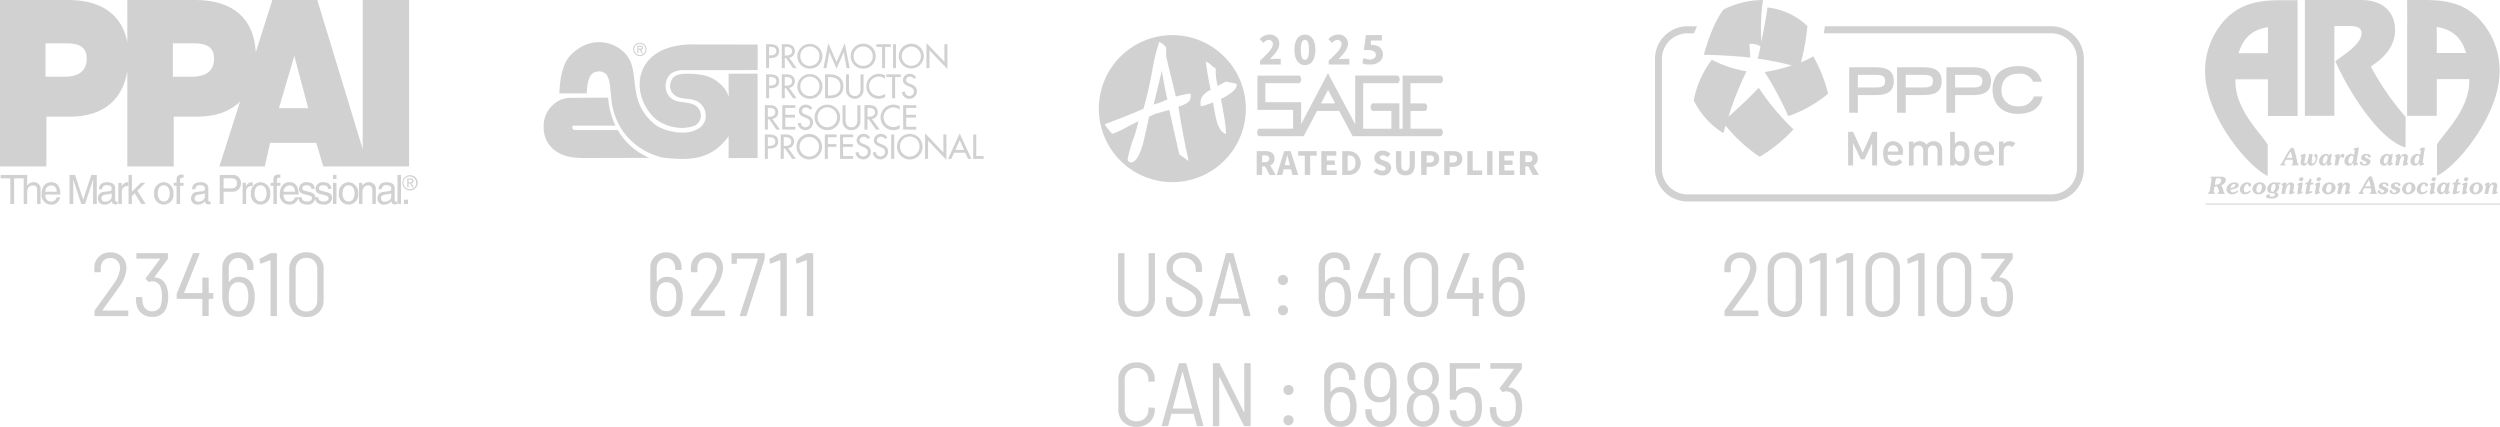 <svg xmlns="http://www.w3.org/2000/svg" xmlns:xlink="http://www.w3.org/1999/xlink" width="500" height="85.367" viewBox="0 0 500 85.367">
  <defs>
    <clipPath id="clip-path">
      <rect id="Rectangle_12732" data-name="Rectangle 12732" width="58.985" height="40.921" fill="#d2d1d1"/>
    </clipPath>
    <clipPath id="clip-path-2">
      <rect id="Rectangle_12743" data-name="Rectangle 12743" width="83.537" height="40.921" transform="translate(0 0)" fill="#d2d1d1"/>
    </clipPath>
    <clipPath id="clip-path-3">
      <rect id="Rectangle_12728" data-name="Rectangle 12728" width="88" height="23.527" fill="#d2d1d1"/>
    </clipPath>
    <clipPath id="clip-path-4">
      <rect id="Rectangle_12744" data-name="Rectangle 12744" width="85.769" height="40.296" fill="#d2d1d1"/>
    </clipPath>
    <clipPath id="clip-path-5">
      <rect id="Rectangle_13558" data-name="Rectangle 13558" width="88" height="29.501" fill="#d2d1d1"/>
    </clipPath>
  </defs>
  <g id="Group_24108" data-name="Group 24108" transform="translate(-12057 174.223)">
    <g id="Group_24106" data-name="Group 24106">
      <g id="Group_20095" data-name="Group 20095" transform="translate(12498.015 -174.223)">
        <g id="Group_20094" data-name="Group 20094" transform="translate(0 0)" clip-path="url(#clip-path)">
          <path id="Path_3067" data-name="Path 3067" d="M23.231,5.217h2.578c1.053,0,2.855-.113,2.855,1.446,0,2.183-3.686,4.367-5.238,5.585,2.245,5.189,8.556,15.742,14.042,17.237l.006-6.123A52.6,52.6,0,0,1,30.521,13.3c2.605-1.7,4.85-3.941,4.85-7.315C35.371,3.346,33.873,0,28.5,0H17.325V23.165h5.906Z" transform="translate(2.629 0)" fill="#d2d1d1"/>
          <path id="Path_3068" data-name="Path 3068" d="M16.2,26.685l-.379-1.243c-.1-.236-.124-.364-.4-.364-.217,0-.253.091-.384.251l-.577.813-.979,1.791c-.093.194-.1.283-.3.392a.172.172,0,0,0-.111.16c0,.146.051.113.1.123h.786c.046,0,.121.038.121-.151,0-.141-.208-.108-.208-.293a2.866,2.866,0,0,1,.3-.689H15.5l.043.259c.014.114.041.293.041.4,0,.132-.018.141-.134.194-.07.032-.116.066-.116.146,0,.123.1.137.2.137h.879c.115,0,.291.011.291-.16,0-.072-.043-.1-.1-.138-.111-.07-.115-.17-.134-.283Zm-1.847.416.772-1.284a5.329,5.329,0,0,1,.318,1.284Z" transform="translate(1.985 4.47)" fill="#d2d1d1"/>
          <path id="Path_3069" data-name="Path 3069" d="M16.764,26.8l-.083.529a3.926,3.926,0,0,0-.088.6.49.49,0,0,0,.18.4.754.754,0,0,0,.43.16c.462,0,.762-.435.91-.84a1.343,1.343,0,0,0-.032.273.6.6,0,0,0,.657.567,1.064,1.064,0,0,0,.933-.647,2.235,2.235,0,0,0,.31-1.053c0-.232-.052-.681-.351-.681a.341.341,0,0,0-.3.369c0,.336.3.275.3.567s-.232,1-.6,1c-.157,0-.235-.143-.235-.293l.106-.884.1-.553c0-.19-.157-.165-.241-.165h-.212c-.157,0-.258-.028-.29.165a6.035,6.035,0,0,1-.236,1.1c-.064.19-.24.614-.48.614-.144,0-.184-.137-.184-.255a3.323,3.323,0,0,1,.055-.43l.088-.439a3.851,3.851,0,0,0,.083-.557c0-.151-.06-.237-.207-.237a2.123,2.123,0,0,0-.583.2c-.083.038-.249.094-.249.212,0,.141.221.061.221.279" transform="translate(2.511 4.654)" fill="#d2d1d1"/>
          <path id="Path_3070" data-name="Path 3070" d="M21.433,27.88l-.031.378c0,.124.06.236.189.236a1.91,1.91,0,0,0,.549-.2c.079-.033.232-.085.232-.2,0-.179-.287-.033-.287-.3a10.741,10.741,0,0,1,.249-1.469c.033-.137-.055-.212-.124-.212a.983.983,0,0,0-.48.283.628.628,0,0,0-.559-.283,1.476,1.476,0,0,0-1.376,1.469.816.816,0,0,0,.789.911.976.976,0,0,0,.85-.614m-.651-1.091c.084-.141.259-.341.439-.341.2,0,.278.166.278.35a2.36,2.36,0,0,1-.2.865c-.084.171-.245.43-.458.43-.235,0-.3-.273-.3-.468a1.828,1.828,0,0,1,.236-.837" transform="translate(3.004 4.655)" fill="#d2d1d1"/>
          <path id="Path_3071" data-name="Path 3071" d="M23.048,28.425c.193,0,.17-.09.207-.27.046-.245.259-1.474.555-1.474.138,0,.106.227.332.227s.31-.3.31-.488-.088-.306-.278-.306c-.405,0-.642.411-.771.751a2.906,2.906,0,0,0,.054-.444c0-.118-.022-.306-.174-.306l-.569.2c-.069.033-.232.1-.232.209,0,.085.075.113.139.146.106.047.111.113.111.223l-.241,1.436c0,.123.135.1.218.1Z" transform="translate(3.412 4.655)" fill="#d2d1d1"/>
          <path id="Path_3072" data-name="Path 3072" d="M26.916,25.038c-.167,0-.883.138-.883.355,0,.071.069.1.121.127a.182.182,0,0,1,.1.185l-.147.921a.611.611,0,0,0-.582-.322A1.473,1.473,0,0,0,24.2,27.779a.867.867,0,0,0,.841.907A1.053,1.053,0,0,0,26,27.94l-.032.454c0,.108.023.292.166.292a1.989,1.989,0,0,0,.5-.16c.083-.037.309-.118.309-.236,0-.194-.313-.039-.313-.331l.443-2.78c0-.1-.066-.141-.157-.141M25.8,27.879c-.089.174-.245.4-.462.4a.33.33,0,0,1-.255-.151.661.661,0,0,1-.092-.369,1.609,1.609,0,0,1,.24-.793.592.592,0,0,1,.44-.312c.244,0,.313.209.313.421a2.021,2.021,0,0,1-.184.8" transform="translate(3.673 4.463)" fill="#d2d1d1"/>
          <path id="Path_3073" data-name="Path 3073" d="M27.782,28.178c-.184,0-.305-.047-.359-.236-.047-.157-.093-.293-.283-.293a.278.278,0,0,0-.276.284.528.528,0,0,0,.347.425,1.492,1.492,0,0,0,.655.135,1.373,1.373,0,0,0,.776-.22.75.75,0,0,0,.361-.61c0-.7-1.122-.568-1.122-.969a.306.306,0,0,1,.341-.275c.445,0,.208.444.587.444a.243.243,0,0,0,.253-.24.451.451,0,0,0-.253-.361,1.22,1.22,0,0,0-.629-.151,1.294,1.294,0,0,0-.734.209.715.715,0,0,0-.324.571c0,.69,1.08.571,1.08.964,0,.231-.226.322-.42.322" transform="translate(4.077 4.654)" fill="#d2d1d1"/>
          <path id="Path_3074" data-name="Path 3074" d="M32.724,28.291c.079-.033.233-.085.233-.2,0-.179-.287-.034-.287-.3a10.568,10.568,0,0,1,.249-1.469c.032-.138-.054-.212-.124-.212a.973.973,0,0,0-.48.283.631.631,0,0,0-.559-.283,1.476,1.476,0,0,0-1.378,1.469.816.816,0,0,0,.79.911.976.976,0,0,0,.85-.614l-.032.378c0,.123.06.236.189.236a1.91,1.91,0,0,0,.549-.2m-.841-.628c-.082.17-.244.43-.456.43-.236,0-.3-.275-.3-.468a1.81,1.81,0,0,1,.236-.837c.082-.141.258-.341.439-.341.2,0,.276.165.276.35a2.316,2.316,0,0,1-.2.865" transform="translate(4.61 4.655)" fill="#d2d1d1"/>
          <path id="Path_3075" data-name="Path 3075" d="M33.954,26.827a1.612,1.612,0,0,0,.06-.4c0-.118-.028-.316-.18-.316a2.216,2.216,0,0,0-.569.212c-.073.033-.235.094-.235.2,0,.18.244.044.244.326a2.938,2.938,0,0,1-.06.444l-.189.969c-.014.066-.018.161.064.161h.563c.092,0,.111-.1.134-.223l.079-.421c.063-.339.272-1.223.712-1.223.157,0,.226.126.226.278a2.3,2.3,0,0,1-.046.345l-.129.7a2.642,2.642,0,0,0-.061.386c0,.113.037.231.167.231a2.034,2.034,0,0,0,.6-.16c.088-.037.324-.118.324-.24,0-.166-.286-.047-.286-.279l.189-1.091a.62.62,0,0,0-.657-.609,1.139,1.139,0,0,0-.951.713" transform="translate(5.011 4.655)" fill="#d2d1d1"/>
          <path id="Path_3076" data-name="Path 3076" d="M37.468,27.941l-.032.454c0,.108.023.292.166.292a1.989,1.989,0,0,0,.5-.16c.082-.038.31-.118.31-.237,0-.193-.314-.038-.314-.331l.443-2.778c0-.1-.066-.141-.158-.141-.166,0-.881.138-.881.355,0,.071.069.1.12.127a.18.18,0,0,1,.1.185l-.147.921a.611.611,0,0,0-.583-.322,1.472,1.472,0,0,0-1.321,1.474.868.868,0,0,0,.841.907,1.05,1.05,0,0,0,.956-.746m-.66.339a.331.331,0,0,1-.255-.151.654.654,0,0,1-.092-.369,1.606,1.606,0,0,1,.24-.793.592.592,0,0,1,.44-.312c.244,0,.313.207.313.419a2.013,2.013,0,0,1-.185.8c-.086.174-.244.4-.461.4" transform="translate(5.413 4.463)" fill="#d2d1d1"/>
          <path id="Path_3077" data-name="Path 3077" d="M4.062,30.674c0-.732-.767-.689-1.289-.689H1.323c-.121,0-.3.014-.3.174,0,.057.051.094.092.123.075.058.115.075.115.174L.87,32.683c-.056.287-.037.325-.255.487-.055.038-.1.075-.1.141,0,.133.129.133.221.133h.855c.112,0,.264,0,.264-.157,0-.066-.046-.094-.088-.127-.069-.052-.116-.08-.116-.171l.158-1,.517-.08a2.929,2.929,0,0,1,.379,1.049c0,.256-.259.161-.259.355,0,.085.056.119.126.133h1c.106,0,.272-.011.272-.161a.134.134,0,0,0-.083-.127c-.129-.081-.143-.17-.175-.317A3.191,3.191,0,0,0,3.2,31.79l-.055-.1a1.172,1.172,0,0,0,.914-1.016M2.755,31.4a2.369,2.369,0,0,1-.882.24l.115-.7c.069-.4.055-.656.554-.656.3,0,.61.1.61.457a.753.753,0,0,1-.4.657" transform="translate(0.079 5.345)" fill="#d2d1d1"/>
          <path id="Path_3078" data-name="Path 3078" d="M6.175,31.512a.488.488,0,0,0-.267-.405,1.209,1.209,0,0,0-.6-.147,1.609,1.609,0,0,0-1.091.411,1.383,1.383,0,0,0-.5,1,.99.99,0,0,0,1.108.969,1.824,1.824,0,0,0,.9-.255c.092-.058.347-.227.347-.364A.13.13,0,0,0,5.94,32.6a.451.451,0,0,0-.208.1,1.231,1.231,0,0,1-.665.255.509.509,0,0,1-.559-.548c.461-.061,1.667-.223,1.667-.9m-1.662.576c.046-.306.379-.807.712-.807a.249.249,0,0,1,.271.24c0,.388-.688.548-.982.567" transform="translate(0.564 5.518)" fill="#d2d1d1"/>
          <path id="Path_3079" data-name="Path 3079" d="M7.492,31.3c.351,0,.088.463.517.463a.3.3,0,0,0,.31-.289.442.442,0,0,0-.207-.344,1.093,1.093,0,0,0-.615-.176A1.479,1.479,0,0,0,6.047,32.4a.948.948,0,0,0,1.011.945,1.506,1.506,0,0,0,.8-.232c.106-.071.336-.25.336-.4a.126.126,0,0,0-.129-.127c-.138,0-.356.369-.794.369-.31,0-.434-.265-.434-.548a1.545,1.545,0,0,1,.2-.758.608.608,0,0,1,.458-.344" transform="translate(0.918 5.518)" fill="#d2d1d1"/>
          <path id="Path_3080" data-name="Path 3080" d="M8.663,31.347a1.387,1.387,0,0,0-.443.983,1.079,1.079,0,0,0,1.2,1.011,1.622,1.622,0,0,0,1.043-.374,1.3,1.3,0,0,0,.454-.954,1.093,1.093,0,0,0-1.206-1.053,1.537,1.537,0,0,0-1.043.388m1.459.5c0,.411-.176,1.162-.684,1.162-.324,0-.43-.283-.43-.57,0-.416.181-1.139.689-1.139.309,0,.425.269.425.548" transform="translate(1.247 5.518)" fill="#d2d1d1"/>
          <path id="Path_3081" data-name="Path 3081" d="M13.209,31.375c.143,0,.278-.066.278-.226,0-.108-.084-.146-.181-.146l-.313.009c-.259,0-.517-.053-.776-.053a1.4,1.4,0,0,0-.971.378,1.426,1.426,0,0,0-.42.96c0,.609.439.855.985.855.074,0,.147-.015.222-.015a.313.313,0,0,1,.346.289.364.364,0,0,1-.193.289.816.816,0,0,1-.42.1c-.115,0-.448-.033-.448-.193a.207.207,0,0,1,.041-.1.2.2,0,0,0,.023-.066c0-.1-.218-.1-.286-.1a.514.514,0,0,0-.514.435c0,.364.83.406,1.08.406a2.254,2.254,0,0,0,.919-.171.707.707,0,0,0,.472-.6c0-.3-.273-.444-.537-.477a1.185,1.185,0,0,0,.707-1.088.716.716,0,0,0-.19-.487l.043,0Zm-.91,1.116c-.089.165-.208.355-.42.355-.264,0-.314-.251-.314-.468,0-.322.172-1.121.591-1.121.25,0,.328.275.328.477a1.647,1.647,0,0,1-.184.756" transform="translate(1.606 5.518)" fill="#d2d1d1"/>
          <path id="Path_3082" data-name="Path 3082" d="M14.864,32.722a2.819,2.819,0,0,0-.06.388c0,.113.036.231.166.231a2.061,2.061,0,0,0,.6-.16c.089-.038.324-.118.324-.24,0-.166-.286-.047-.286-.279l.189-1.092a.62.62,0,0,0-.655-.609,1.137,1.137,0,0,0-.953.714,1.629,1.629,0,0,0,.06-.4c0-.119-.028-.317-.18-.317a2.257,2.257,0,0,0-.568.213c-.074.032-.236.094-.236.2,0,.179.244.042.244.325a3.083,3.083,0,0,1-.059.445l-.19.969c-.014.066-.018.16.066.16h.563c.092,0,.111-.1.132-.222l.079-.422c.064-.339.272-1.223.712-1.223.157,0,.226.128.226.279a2.3,2.3,0,0,1-.046.345Z" transform="translate(2.011 5.518)" fill="#d2d1d1"/>
          <path id="Path_3083" data-name="Path 3083" d="M16.022,31.38c0,.156.24.061.24.273l-.24,1.466c0,.132.06.222.185.222a2.084,2.084,0,0,0,.549-.156c.1-.038.314-.094.314-.24,0-.171-.25-.081-.25-.262l.24-1.355a.981.981,0,0,0,.014-.152c0-.123-.04-.217-.17-.217a1.907,1.907,0,0,0-.572.17c-.1.038-.31.113-.31.251" transform="translate(2.432 5.518)" fill="#d2d1d1"/>
          <path id="Path_3084" data-name="Path 3084" d="M16.695,30.864a.484.484,0,0,0,.494-.43.337.337,0,0,0-.379-.345.488.488,0,0,0-.5.449.347.347,0,0,0,.384.326" transform="translate(2.475 5.363)" fill="#d2d1d1"/>
          <path id="Path_3085" data-name="Path 3085" d="M18.458,31.5h.149c.172,0,.407.028.407-.218,0-.2-.235-.16-.366-.16h-.115v-.019l.062-.363a2.147,2.147,0,0,0,.04-.279c0-.11-.1-.119-.184-.119-.276,0-.309.232-.379.43s-.152.322-.375.35c-.137.019-.289.034-.289.223,0,.17.165.156.281.156h.055l-.212,1.091a5.065,5.065,0,0,0-.1.615c0,.118.064.24.189.24a3.494,3.494,0,0,0,.8-.2c.12-.042.405-.123.405-.293,0-.08-.037-.156-.124-.156s-.213.113-.35.113c-.083,0-.122-.052-.122-.132a1.214,1.214,0,0,1,.029-.189Z" transform="translate(2.642 5.409)" fill="#d2d1d1"/>
          <path id="Path_3086" data-name="Path 3086" d="M20.122,31.177c0-.123-.04-.218-.17-.218a1.927,1.927,0,0,0-.574.171c-.1.038-.309.113-.309.251,0,.156.241.061.241.273l-.241,1.465c0,.133.061.223.184.223a2.172,2.172,0,0,0,.552-.156c.1-.039.312-.094.312-.242,0-.17-.25-.08-.25-.26l.242-1.356a1.3,1.3,0,0,0,.013-.151" transform="translate(2.894 5.518)" fill="#d2d1d1"/>
          <path id="Path_3087" data-name="Path 3087" d="M19.857,30.089a.488.488,0,0,0-.5.449.348.348,0,0,0,.384.326.485.485,0,0,0,.5-.43.338.338,0,0,0-.38-.345" transform="translate(2.938 5.363)" fill="#d2d1d1"/>
          <path id="Path_3088" data-name="Path 3088" d="M21.525,33.34a1.628,1.628,0,0,0,1.045-.374,1.3,1.3,0,0,0,.453-.954,1.093,1.093,0,0,0-1.206-1.053,1.548,1.548,0,0,0-1.045.388,1.389,1.389,0,0,0-.443.983,1.079,1.079,0,0,0,1.2,1.011m.282-2.045c.309,0,.425.269.425.548,0,.411-.176,1.163-.684,1.163-.324,0-.43-.284-.43-.571,0-.416.181-1.139.689-1.139" transform="translate(3.085 5.518)" fill="#d2d1d1"/>
          <path id="Path_3089" data-name="Path 3089" d="M24.565,32.722a2.819,2.819,0,0,0-.06.388c0,.113.037.231.167.231a2.07,2.07,0,0,0,.6-.16c.088-.038.324-.118.324-.24,0-.166-.286-.047-.286-.279l.189-1.092a.62.62,0,0,0-.657-.609,1.135,1.135,0,0,0-.951.714,1.629,1.629,0,0,0,.06-.4c0-.119-.028-.317-.18-.317a2.264,2.264,0,0,0-.569.213c-.074.032-.235.094-.235.2,0,.179.244.042.244.325a2.933,2.933,0,0,1-.06.445l-.189.969c-.014.066-.018.16.064.16h.563c.092,0,.112-.1.135-.222l.078-.422c.064-.339.273-1.223.712-1.223.157,0,.226.128.226.279a2.3,2.3,0,0,1-.046.345Z" transform="translate(3.484 5.518)" fill="#d2d1d1"/>
          <path id="Path_3090" data-name="Path 3090" d="M29.045,33.17c-.069.034-.116.067-.116.147,0,.123.1.137.2.137h.878c.115,0,.291.009.291-.161,0-.07-.041-.094-.1-.136-.111-.072-.115-.171-.134-.284l-.273-1.342-.379-1.243c-.1-.236-.123-.364-.4-.364-.218,0-.255.09-.384.251l-.577.813-.98,1.791c-.092.193-.1.283-.3.391a.173.173,0,0,0-.109.161c0,.146.051.113.1.123h.786c.046,0,.121.038.121-.151,0-.143-.208-.108-.208-.293a2.893,2.893,0,0,1,.3-.69H29.1l.041.262c.014.113.041.292.041.4,0,.133-.018.143-.134.193m-1.1-1.223.772-1.285a5.352,5.352,0,0,1,.318,1.285Z" transform="translate(4.048 5.334)" fill="#d2d1d1"/>
          <path id="Path_3091" data-name="Path 3091" d="M31.308,31.267c.445,0,.208.444.587.444a.243.243,0,0,0,.253-.242.451.451,0,0,0-.253-.359,1.208,1.208,0,0,0-.629-.151,1.316,1.316,0,0,0-.734.207.717.717,0,0,0-.324.573c0,.689,1.08.571,1.08.964,0,.231-.226.32-.42.32s-.305-.047-.359-.236c-.046-.156-.092-.293-.283-.293a.278.278,0,0,0-.276.284.52.52,0,0,0,.347.424,1.478,1.478,0,0,0,.655.138,1.365,1.365,0,0,0,.776-.222.748.748,0,0,0,.361-.609c0-.7-1.122-.568-1.122-.97,0-.189.184-.273.341-.273" transform="translate(4.545 5.518)" fill="#d2d1d1"/>
          <path id="Path_3092" data-name="Path 3092" d="M33.393,31.267c.443,0,.207.444.587.444a.243.243,0,0,0,.252-.242.452.452,0,0,0-.252-.359,1.211,1.211,0,0,0-.629-.151,1.317,1.317,0,0,0-.735.207.72.72,0,0,0-.324.573c0,.689,1.082.571,1.082.964,0,.231-.227.32-.42.32s-.305-.047-.361-.236c-.046-.156-.092-.293-.282-.293a.279.279,0,0,0-.278.284.522.522,0,0,0,.348.424,1.474,1.474,0,0,0,.655.138,1.37,1.37,0,0,0,.776-.222.751.751,0,0,0,.361-.609c0-.7-1.123-.568-1.123-.97,0-.189.184-.273.342-.273" transform="translate(4.861 5.518)" fill="#d2d1d1"/>
          <path id="Path_3093" data-name="Path 3093" d="M35.686,30.959a1.545,1.545,0,0,0-1.043.388,1.4,1.4,0,0,0-.443.984,1.08,1.08,0,0,0,1.2,1.011,1.634,1.634,0,0,0,1.045-.374,1.3,1.3,0,0,0,.451-.954,1.093,1.093,0,0,0-1.206-1.055m-.267,2.047c-.322,0-.43-.284-.43-.571,0-.416.181-1.139.689-1.139.309,0,.425.269.425.549,0,.41-.176,1.162-.684,1.162" transform="translate(5.19 5.518)" fill="#d2d1d1"/>
          <path id="Path_3094" data-name="Path 3094" d="M38.2,31.3c.351,0,.088.463.517.463a.3.3,0,0,0,.31-.289.44.44,0,0,0-.208-.344,1.085,1.085,0,0,0-.614-.176,1.479,1.479,0,0,0-1.45,1.437.947.947,0,0,0,1.011.945,1.509,1.509,0,0,0,.8-.232c.106-.071.336-.25.336-.4a.126.126,0,0,0-.129-.127c-.138,0-.356.369-.794.369-.31,0-.434-.265-.434-.548a1.521,1.521,0,0,1,.2-.758A.6.6,0,0,1,38.2,31.3" transform="translate(5.578 5.518)" fill="#d2d1d1"/>
          <path id="Path_3095" data-name="Path 3095" d="M40.087,31.177c0-.123-.041-.218-.17-.218a1.937,1.937,0,0,0-.574.171c-.1.038-.309.113-.309.251,0,.156.241.061.241.273l-.241,1.465c0,.133.061.223.184.223a2.151,2.151,0,0,0,.551-.156c.1-.039.313-.094.313-.242,0-.17-.249-.08-.249-.26l.24-1.356a1.121,1.121,0,0,0,.014-.151" transform="translate(5.924 5.518)" fill="#d2d1d1"/>
          <path id="Path_3096" data-name="Path 3096" d="M39.822,30.089a.488.488,0,0,0-.5.449.347.347,0,0,0,.382.326.484.484,0,0,0,.5-.43.337.337,0,0,0-.379-.345" transform="translate(5.968 5.363)" fill="#d2d1d1"/>
          <path id="Path_3097" data-name="Path 3097" d="M42.078,33.341a1.949,1.949,0,0,0,.549-.2c.079-.033.231-.085.231-.2,0-.18-.287-.033-.287-.3a10.68,10.68,0,0,1,.249-1.469c.033-.138-.054-.213-.123-.213a.975.975,0,0,0-.481.284.625.625,0,0,0-.557-.284,1.477,1.477,0,0,0-1.378,1.47.817.817,0,0,0,.79.912.975.975,0,0,0,.849-.615l-.031.378c0,.123.06.237.189.237m-.29-.832c-.084.17-.245.43-.457.43-.237,0-.3-.275-.3-.468a1.819,1.819,0,0,1,.235-.837c.083-.141.258-.341.44-.341s.276.165.276.35a2.342,2.342,0,0,1-.2.865" transform="translate(6.113 5.518)" fill="#d2d1d1"/>
          <path id="Path_3098" data-name="Path 3098" d="M44.036,31.5h.149c.17,0,.407.028.407-.218,0-.2-.236-.16-.365-.16h-.116v-.019l.06-.363a1.818,1.818,0,0,0,.041-.279c0-.11-.1-.119-.184-.119-.276,0-.309.232-.379.43s-.152.322-.374.35c-.138.019-.29.034-.29.223,0,.17.166.156.281.156h.056l-.214,1.091a5.561,5.561,0,0,0-.1.615c0,.118.066.24.19.24a3.494,3.494,0,0,0,.8-.2c.12-.042.407-.123.407-.293,0-.08-.037-.156-.124-.156s-.213.113-.351.113c-.083,0-.12-.052-.12-.132a1.216,1.216,0,0,1,.026-.189Z" transform="translate(6.523 5.409)" fill="#d2d1d1"/>
          <path id="Path_3099" data-name="Path 3099" d="M45.7,31.177c0-.123-.041-.218-.17-.218a1.917,1.917,0,0,0-.574.171c-.1.038-.309.113-.309.251,0,.156.24.061.24.273l-.24,1.465c0,.133.06.223.184.223a2.13,2.13,0,0,0,.549-.156c.1-.039.314-.094.314-.242,0-.17-.25-.08-.25-.26l.241-1.356a1.121,1.121,0,0,0,.014-.151" transform="translate(6.776 5.518)" fill="#d2d1d1"/>
          <path id="Path_3100" data-name="Path 3100" d="M45.435,30.089a.488.488,0,0,0-.5.449.348.348,0,0,0,.384.326.485.485,0,0,0,.5-.43.337.337,0,0,0-.379-.345" transform="translate(6.819 5.363)" fill="#d2d1d1"/>
          <path id="Path_3101" data-name="Path 3101" d="M46.348,31.347a1.39,1.39,0,0,0-.442.983,1.079,1.079,0,0,0,1.2,1.011,1.627,1.627,0,0,0,1.043-.374,1.3,1.3,0,0,0,.454-.954,1.093,1.093,0,0,0-1.206-1.053,1.54,1.54,0,0,0-1.045.388m1.459.5c0,.411-.175,1.162-.683,1.162-.324,0-.431-.283-.431-.57,0-.416.181-1.139.69-1.139.309,0,.424.269.424.548" transform="translate(6.967 5.518)" fill="#d2d1d1"/>
          <path id="Path_3102" data-name="Path 3102" d="M50.143,32.722a2.819,2.819,0,0,0-.06.388c0,.113.038.231.166.231a2.061,2.061,0,0,0,.6-.16c.089-.038.324-.118.324-.24,0-.166-.286-.047-.286-.279l.189-1.092a.62.62,0,0,0-.657-.609,1.138,1.138,0,0,0-.951.714,1.63,1.63,0,0,0,.061-.4c0-.119-.029-.317-.181-.317a2.257,2.257,0,0,0-.568.213c-.074.032-.236.094-.236.2,0,.179.245.042.245.325a2.933,2.933,0,0,1-.06.445l-.19.969c-.014.066-.017.16.064.16h.564c.092,0,.111-.1.132-.222l.079-.422c.064-.339.273-1.223.712-1.223.157,0,.226.128.226.279a2.156,2.156,0,0,1-.046.345Z" transform="translate(7.365 5.518)" fill="#d2d1d1"/>
          <rect id="Rectangle_12731" data-name="Rectangle 12731" width="58.889" height="0.197" transform="translate(0.096 40.724)" fill="#d2d1d1"/>
          <path id="Path_3103" data-name="Path 3103" d="M41.015,15.82H47.5c.294,5.89-5.139,10.841-6.442,13.053l.012,6.279c4.05-1.93,12.115-11.759,12.5-20.239A15.131,15.131,0,0,0,49.5,3.8C46.335.538,42.651,0,38.382,0h-3.3l.021,4.35h-.023V23.163h5.93Zm0-10.431c4.354.713,5.255,3.495,5.9,5.214h-5.9Z" transform="translate(5.325 0)" fill="#d2d1d1"/>
          <path id="Path_3104" data-name="Path 3104" d="M12.517,35.189l.012-6.28c-1.3-2.212-6.737-7.163-6.443-13.052h6.486V23.2H18.5L18.5.036H15.2c-4.267,0-7.954.538-11.113,3.8A15.136,15.136,0,0,0,.016,14.949c.385,8.48,8.452,18.31,12.5,20.24m.054-29.764V10.64h-5.9c.648-1.72,1.549-4.5,5.9-5.215" transform="translate(0 0.006)" fill="#d2d1d1"/>
        </g>
      </g>
      <g id="Group_20096" data-name="Group 20096" transform="translate(12057 -174.223)" clip-path="url(#clip-path-2)">
        <path id="Path_3106" data-name="Path 3106" d="M52.959,33.288l1.063-4.721h9.238l1.381,4.721H81.819V0H72.54V29.806L63.457,0H54.475L51.151,10.442C50.851,4.059,46.925,0,39.11,0H25.466V8.481C24.5,3.241,20.626,0,13.643,0H0V33.288H9.278V23.335h4.68c6.94,0,10.583-3.6,11.508-9.1V33.288h9.279V23.335h4.678c3.842,0,6.664-1.109,8.585-3.022L43.877,33.288Zm5.9-22.1,2.786,10.449H55.79Zm-45.9,4.16H9.107V8.667h3.744c1.712,0,4.494-.032,4.494,3.066,0,2.866-2.223,3.612-4.385,3.612m25.466,0H34.574V8.667h3.744c1.712,0,4.494-.032,4.494,3.066,0,2.866-2.224,3.612-4.387,3.612" transform="translate(0 0.001)" fill="#d2d1d1"/>
        <path id="Path_3107" data-name="Path 3107" d="M6.625,25.305a1.456,1.456,0,0,0-1.21.689H5.4V23.847H.093v.7H2.019v5.118h.767V24.545H4.7v5.118h.7V27.355c0-1.068.585-1.408,1.156-1.408.665,0,.822.373.822.948v2.77h.7V26.779a1.323,1.323,0,0,0-1.45-1.474" transform="translate(0.04 11.136)" fill="#d2d1d1"/>
        <path id="Path_3108" data-name="Path 3108" d="M7.783,24.841C6.414,24.841,5.8,25.887,5.8,27.2A1.886,1.886,0,0,0,7.649,29.32a1.753,1.753,0,0,0,1.124-.29A1.84,1.84,0,0,0,9.51,27.87h-.7a1.057,1.057,0,0,1-1.068.835c-.8,0-1.2-.511-1.2-1.394H9.564c0-1.5-.585-2.47-1.781-2.47m-1.243,1.9a1.231,1.231,0,0,1,1.149-1.262c.847,0,1.116.606,1.156,1.262Z" transform="translate(2.515 11.601)" fill="#d2d1d1"/>
        <path id="Path_3109" data-name="Path 3109" d="M12.439,28.764h-.016L10.8,23.847H9.7v5.817h.743V26.229c0-.17-.014-.907-.014-1.442h.014l1.6,4.876h.76l1.6-4.884h.017c0,.543-.017,1.279-.017,1.449v3.434h.746V23.847H14.054Z" transform="translate(4.209 11.136)" fill="#d2d1d1"/>
        <path id="Path_3110" data-name="Path 3110" d="M17.1,28.463V26.025c0-1.086-1.2-1.184-1.536-1.184-1.021,0-1.678.4-1.709,1.411h.64a.834.834,0,0,1,.951-.819c.658,0,.974.242.974.688,0,.421-.2.486-.364.5l-1.147.145A1.262,1.262,0,0,0,13.653,28.1a1.205,1.205,0,0,0,1.3,1.222,1.867,1.867,0,0,0,1.5-.688c.023.323.118.648.737.648a1.261,1.261,0,0,0,.379-.082v-.518a1.284,1.284,0,0,1-.229.031c-.142,0-.229-.072-.229-.249m-.7-.729c0,.566-.634,1-1.283,1a.662.662,0,0,1-.751-.738c0-.534.545-.64.886-.687.863-.114,1.037-.179,1.149-.268Z" transform="translate(5.925 11.601)" fill="#d2d1d1"/>
        <path id="Path_3111" data-name="Path 3111" d="M17.18,25.667h-.016v-.7h-.657V29.2h.7V26.736a1.066,1.066,0,0,1,1.06-1.134h.261v-.736a.516.516,0,0,0-.182-.025,1.348,1.348,0,0,0-1.164.826" transform="translate(7.164 11.601)" fill="#d2d1d1"/>
        <path id="Path_3112" data-name="Path 3112" d="M21.273,25.427h-.888L18.6,27.217v-3.37h-.673v5.815H18.6v-1.6l.578-.534,1.289,2.137h.895l-1.678-2.657Z" transform="translate(7.782 11.137)" fill="#d2d1d1"/>
        <path id="Path_3113" data-name="Path 3113" d="M23.422,24.841A2.011,2.011,0,0,0,21.5,27.077a1.945,1.945,0,1,0,3.847,0,2.011,2.011,0,0,0-1.923-2.236m0,3.855c-1,0-1.2-1.053-1.2-1.62s.205-1.62,1.2-1.62,1.2,1.052,1.2,1.62-.206,1.62-1.2,1.62" transform="translate(9.329 11.601)" fill="#d2d1d1"/>
        <path id="Path_3114" data-name="Path 3114" d="M24.8,24.724v.729H24.23v.591H24.8v3.644h.7V26.044h.7v-.591h-.7v-.527c0-.34.112-.494.412-.494.087,0,.2.009.285.016v-.64c-.112-.009-.214-.016-.317-.016-.68,0-1.077.29-1.077.932" transform="translate(10.515 11.111)" fill="#d2d1d1"/>
        <path id="Path_3115" data-name="Path 3115" d="M30.1,28.463V26.025c0-1.086-1.2-1.184-1.537-1.184-1.02,0-1.678.4-1.709,1.411H27.5a.834.834,0,0,1,.951-.819c.657,0,.974.242.974.688,0,.421-.2.486-.364.5l-1.147.145A1.262,1.262,0,0,0,26.65,28.1a1.2,1.2,0,0,0,1.3,1.222,1.865,1.865,0,0,0,1.5-.688c.024.323.119.648.737.648a1.271,1.271,0,0,0,.38-.082v-.518a1.284,1.284,0,0,1-.229.031c-.143,0-.229-.072-.229-.249m-.7-.729c0,.566-.634,1-1.283,1a.662.662,0,0,1-.751-.738c0-.534.546-.64.888-.687.862-.114,1.035-.179,1.147-.268Z" transform="translate(11.565 11.601)" fill="#d2d1d1"/>
        <path id="Path_3116" data-name="Path 3116" d="M33.2,23.848H30.647v5.815h.769V27.207H33.2a1.6,1.6,0,0,0,1.686-1.724A1.57,1.57,0,0,0,33.2,23.848m-.261,2.689H31.416V24.52h1.559c.634,0,1.124.235,1.124.973,0,.785-.466,1.044-1.156,1.044" transform="translate(13.3 11.137)" fill="#d2d1d1"/>
        <path id="Path_3117" data-name="Path 3117" d="M35.856,25.6v-.738a.54.54,0,0,0-.182-.025,1.346,1.346,0,0,0-1.163.827h-.016v-.7h-.657V29.2h.7V26.737A1.066,1.066,0,0,1,35.595,25.6Z" transform="translate(14.685 11.6)" fill="#d2d1d1"/>
        <path id="Path_3118" data-name="Path 3118" d="M36.926,24.841A2.012,2.012,0,0,0,35,27.077a1.946,1.946,0,1,0,3.849,0,2.012,2.012,0,0,0-1.924-2.236m0,3.855c-1,0-1.2-1.053-1.2-1.62s.205-1.62,1.2-1.62,1.2,1.052,1.2,1.62-.205,1.62-1.2,1.62" transform="translate(15.19 11.601)" fill="#d2d1d1"/>
        <path id="Path_3119" data-name="Path 3119" d="M39.7,25.453H39v-.527c0-.34.11-.494.412-.494.087,0,.2.009.285.016v-.64c-.112-.009-.214-.016-.317-.016-.681,0-1.077.29-1.077.932v.729h-.571v.591h.571v3.644H39V26.044h.7Z" transform="translate(16.376 11.111)" fill="#d2d1d1"/>
        <path id="Path_3120" data-name="Path 3120" d="M48.313,26.8l-.7-.178c-.538-.138-.753-.219-.753-.566,0-.527.609-.6.823-.6.879,0,.975.444.982.713h.674c0-.21-.1-1.329-1.585-1.329a1.387,1.387,0,0,0-1.567,1.353c0,.584.38.883.958,1.03l.807.2c.594.154.825.267.825.607,0,.469-.452.672-.951.672-.982,0-1.077-.534-1.1-.867h-.589c-.032-.519-.334-.829-1.151-1.037l-.7-.178c-.538-.138-.751-.219-.751-.566,0-.527.609-.6.822-.6.88,0,.975.444.984.713h.673c0-.21-.1-1.329-1.585-1.329a1.387,1.387,0,0,0-1.567,1.353c0,.584.38.883.958,1.03l.807.2c.6.154.825.267.825.607,0,.469-.453.672-.951.672-.982,0-1.077-.534-1.1-.867h-.673l0,.032h-.691a1.058,1.058,0,0,1-1.068.835c-.8,0-1.2-.511-1.2-1.392H42.8c0-1.5-.586-2.472-1.782-2.472-1.369,0-1.987,1.046-1.987,2.357a1.888,1.888,0,0,0,1.853,2.123,1.76,1.76,0,0,0,1.126-.292,1.833,1.833,0,0,0,.731-1.141c.029.521.186,1.433,1.777,1.433a1.476,1.476,0,0,0,1.585-1.14c.092.512.423,1.14,1.742,1.14a1.454,1.454,0,0,0,1.638-1.4c0-.574-.3-.9-1.164-1.118M40.92,25.482c.846,0,1.117.607,1.156,1.262h-2.3a1.232,1.232,0,0,1,1.149-1.262" transform="translate(16.936 11.601)" fill="#d2d1d1"/>
        <rect id="Rectangle_12739" data-name="Rectangle 12739" width="0.697" height="0.81" transform="translate(66.596 34.984)" fill="#d2d1d1"/>
        <rect id="Rectangle_12740" data-name="Rectangle 12740" width="0.697" height="4.235" transform="translate(66.596 36.564)" fill="#d2d1d1"/>
        <path id="Path_3121" data-name="Path 3121" d="M49.194,24.841a2.011,2.011,0,0,0-1.923,2.236,1.945,1.945,0,1,0,3.847,0,2.012,2.012,0,0,0-1.924-2.236m0,3.855c-1,0-1.2-1.053-1.2-1.62s.206-1.62,1.2-1.62,1.2,1.052,1.2,1.62-.205,1.62-1.2,1.62" transform="translate(20.514 11.601)" fill="#d2d1d1"/>
        <path id="Path_3122" data-name="Path 3122" d="M51.988,24.841a1.5,1.5,0,0,0-1.25.722h-.016v-.6h-.658V29.2h.7V26.89c0-1.15.7-1.408,1.093-1.408.681,0,.888.373.888,1.109V29.2h.7V26.315a1.322,1.322,0,0,0-1.448-1.474" transform="translate(21.726 11.601)" fill="#d2d1d1"/>
        <path id="Path_3123" data-name="Path 3123" d="M56.094,28.463V26.025c0-1.086-1.2-1.184-1.536-1.184-1.021,0-1.679.4-1.711,1.411h.642a.832.832,0,0,1,.951-.819c.657,0,.974.242.974.688,0,.421-.2.486-.366.5L53.9,26.77A1.265,1.265,0,0,0,52.642,28.1a1.205,1.205,0,0,0,1.3,1.222,1.867,1.867,0,0,0,1.5-.688c.023.323.119.648.736.648a1.252,1.252,0,0,0,.38-.082v-.518a1.284,1.284,0,0,1-.229.031c-.141,0-.229-.072-.229-.249m-.7-.729c0,.566-.632,1-1.282,1a.662.662,0,0,1-.751-.738c0-.534.546-.64.888-.687.86-.114,1.035-.179,1.146-.268Z" transform="translate(22.845 11.601)" fill="#d2d1d1"/>
        <rect id="Rectangle_12741" data-name="Rectangle 12741" width="0.697" height="5.815" transform="translate(79.502 34.984)" fill="#d2d1d1"/>
        <rect id="Rectangle_12742" data-name="Rectangle 12742" width="0.825" height="0.858" transform="translate(80.783 39.941)" fill="#d2d1d1"/>
        <path id="Path_3124" data-name="Path 3124" d="M57.662,23.884a1.531,1.531,0,1,0,1.513,1.527,1.511,1.511,0,0,0-1.513-1.527m0,2.806a1.277,1.277,0,1,1,1.21-1.279,1.225,1.225,0,0,1-1.21,1.279" transform="translate(24.364 11.154)" fill="#d2d1d1"/>
        <path id="Path_3125" data-name="Path 3125" d="M58.066,24.829c0-.348-.2-.5-.611-.5H56.8v1.765h.261v-.766h.3l.456.766h.293l-.49-.777a.453.453,0,0,0,.447-.486m-1.007.271v-.546h.357c.181,0,.376.04.376.258,0,.271-.2.288-.419.288Z" transform="translate(24.649 11.361)" fill="#d2d1d1"/>
      </g>
      <g id="Group_20097" data-name="Group 20097" transform="translate(12165.736 -165.776)">
        <g id="Group_20090" data-name="Group 20090" clip-path="url(#clip-path-3)">
          <path id="Path_3008" data-name="Path 3008" d="M37.487,9.328c0,1.335.154,2-.309.746l-.513-.847C35.04,7.432,33.634,6.453,29.883,6.3c-2.26-.028-3.442.154-3.961,1.627a2.277,2.277,0,0,0,.463,2.375c1.2,1.34,3.207.739,4.685,1.447a3.264,3.264,0,0,1,1.788,2.343,2.972,2.972,0,0,1-1.325,3.129c-2.78,1.766-6.951.4-8.353-.468a10.12,10.12,0,0,1-4.032-5.881c-.822-3.6-.257-6.475-2.492-8.785a7.211,7.211,0,0,0-9.426-.643C5.24,2.8,3.837,4.756,3.632,10.227H9.1c.179-3.339.873-4.032,1.9-4.319a2.012,2.012,0,0,1,2.126.645c.751,1.312.6,2.451.9,4.7a13.568,13.568,0,0,0,2.7,7.062,13.627,13.627,0,0,0,7.551,4.753c5.291.592,9.452.592,12.967-3.94.031-.016.2-.376.236-.33.015,1.262,0,3.243,0,4.372h5.8V6.292l-5.8,0c.012,1.9,0,3.032,0,3.032" transform="translate(-0.498 0)" fill="#d2d1d1"/>
          <path id="Path_3009" data-name="Path 3009" d="M33.77.509C20.618.045,20,10.731,25.57,15.535a9.012,9.012,0,0,0,4.938,1.67,7.682,7.682,0,0,0,2.7-.426,2.313,2.313,0,0,0,1.248-1.6,2.582,2.582,0,0,0-.231-1.541c-.894-1.679-2.9-1.371-4.469-1.772a2.964,2.964,0,0,1-1.84-1.31,3.385,3.385,0,0,1-.041-3.421c.4-.689.991-1.331,2.841-1.486L45.843,5.64c0-.935.034-2.967,0-5.112Z" transform="translate(-3.05 -0.068)" fill="#d2d1d1"/>
          <path id="Path_3010" data-name="Path 3010" d="M14.821,19.332l-8.29-.007c-.355-.013-.433.023-.695-.208-.078-.123-.169-.246-.108-.4a.306.306,0,0,1,.321-.277l8.31-.008a15.235,15.235,0,0,1-1.464-5.6l-7.706.051a5.017,5.017,0,0,0-2.959,1.1A5.634,5.634,0,0,0,0,18.768,5.618,5.618,0,0,0,2.429,23.54c1.552,1.008,2.785,1.316,5.468,1.374l13.242-.032a13.29,13.29,0,0,1-6.319-5.55" transform="translate(0 -1.76)" fill="#d2d1d1"/>
          <path id="Path_3011" data-name="Path 3011" d="M21.913,1.608h.278l.383.691h.248l-.381-.691a.382.382,0,0,0,.4-.412c0-.314-.244-.4-.515-.4H21.7V2.3h.217Zm0-.59h.372c.18,0,.339.013.339.2s-.278.17-.481.17h-.23Z" transform="translate(-2.974 -0.11)" fill="#d2d1d1"/>
          <path id="Path_3012" data-name="Path 3012" d="M22.081,2.778a1.324,1.324,0,0,0,1.336-1.332,1.336,1.336,0,0,0-2.672,0,1.324,1.324,0,0,0,1.336,1.332m0-2.449a1.116,1.116,0,1,1-1.119,1.117A1.113,1.113,0,0,1,22.081.329" transform="translate(-2.844 -0.016)" fill="#d2d1d1"/>
          <path id="Path_3013" data-name="Path 3013" d="M52.142,3.233h.342c.907,0,1.678-.387,1.678-1.4C54.161.96,53.7.453,52.23.453h-.685V5.24h.6Zm0-2.247H52.3c.59,0,1.3.09,1.3.837s-.66.876-1.269.876h-.19Z" transform="translate(-7.066 -0.062)" fill="#d2d1d1"/>
          <path id="Path_3014" data-name="Path 3014" d="M55.782,3.213h.248L57.441,5.24h.724L56.653,3.156A1.3,1.3,0,0,0,57.8,1.816,1.326,1.326,0,0,0,57.173.674,2.546,2.546,0,0,0,55.91.453h-.724V5.24h.6Zm0-2.227h.16c.589,0,1.3.106,1.3.856s-.66.877-1.269.877h-.192Z" transform="translate(-7.565 -0.062)" fill="#d2d1d1"/>
          <path id="Path_3015" data-name="Path 3015" d="M61.3,5.325a2.476,2.476,0,0,0,2.508-2.495,2.508,2.508,0,0,0-5.015,0A2.474,2.474,0,0,0,61.3,5.325m0-4.431a1.891,1.891,0,0,1,1.911,1.936,1.912,1.912,0,1,1-3.823,0A1.891,1.891,0,0,1,61.3.894" transform="translate(-8.06 -0.046)" fill="#d2d1d1"/>
          <path id="Path_3016" data-name="Path 3016" d="M66.017,2.045h.012l1.435,3.264L68.9,2.045h.013l.559,3.163h.616L69.108.216,67.464,3.987,65.82.216l-.979,4.992h.616Z" transform="translate(-8.889 -0.03)" fill="#d2d1d1"/>
          <path id="Path_3017" data-name="Path 3017" d="M73.655,5.325a2.476,2.476,0,0,0,2.509-2.495,2.508,2.508,0,0,0-5.016,0,2.475,2.475,0,0,0,2.507,2.495m0-4.431a1.89,1.89,0,0,1,1.911,1.936,1.912,1.912,0,1,1-3.823,0A1.891,1.891,0,0,1,73.655.894" transform="translate(-9.753 -0.046)" fill="#d2d1d1"/>
          <path id="Path_3018" data-name="Path 3018" d="M78.252,5.24h.6V1h1.137V.453H77.116V1h1.136Z" transform="translate(-10.572 -0.062)" fill="#d2d1d1"/>
          <rect id="Rectangle_12726" data-name="Rectangle 12726" width="0.595" height="4.787" transform="translate(69.865 0.39)" fill="#d2d1d1"/>
          <path id="Path_3019" data-name="Path 3019" d="M84.811.334A2.513,2.513,0,0,0,82.3,2.83a2.508,2.508,0,0,0,5.015,0,2.515,2.515,0,0,0-2.508-2.5m0,4.432A1.923,1.923,0,0,1,82.9,2.83a1.911,1.911,0,1,1,3.822,0,1.923,1.923,0,0,1-1.91,1.936" transform="translate(-11.283 -0.046)" fill="#d2d1d1"/>
          <path id="Path_3020" data-name="Path 3020" d="M92.312,3.952,88.718.187V5.2h.6V1.633L92.909,5.4V.416h-.6Z" transform="translate(-12.162 -0.026)" fill="#d2d1d1"/>
          <path id="Path_3021" data-name="Path 3021" d="M52.142,10.224h.342c.907,0,1.678-.387,1.678-1.4,0-.875-.457-1.383-1.931-1.383h-.685v4.787h.6Zm0-2.247H52.3c.59,0,1.3.088,1.3.837s-.66.876-1.269.876h-.19Z" transform="translate(-7.066 -1.021)" fill="#d2d1d1"/>
          <path id="Path_3022" data-name="Path 3022" d="M55.782,10.2h.248l1.411,2.026h.724l-1.512-2.082A1.3,1.3,0,0,0,57.8,8.809a1.323,1.323,0,0,0-.628-1.143,2.537,2.537,0,0,0-1.263-.222h-.724v4.787h.6Zm0-2.227h.16c.589,0,1.3.108,1.3.857s-.66.876-1.269.876h-.192Z" transform="translate(-7.565 -1.021)" fill="#d2d1d1"/>
          <path id="Path_3023" data-name="Path 3023" d="M61.3,12.316a2.474,2.474,0,0,0,2.508-2.495,2.508,2.508,0,0,0-5.015,0A2.472,2.472,0,0,0,61.3,12.316m0-4.432a1.891,1.891,0,0,1,1.911,1.937,1.912,1.912,0,1,1-3.823,0A1.891,1.891,0,0,1,61.3,7.884" transform="translate(-8.06 -1.005)" fill="#d2d1d1"/>
          <path id="Path_3024" data-name="Path 3024" d="M66.207,7.444h-.991v4.787h.972c1.511,0,2.7-.787,2.7-2.42,0-1.593-1.218-2.367-2.685-2.367m-.184,4.24h-.21V7.989h.21c1.219,0,2.274.45,2.274,1.848s-1.054,1.847-2.274,1.847" transform="translate(-8.94 -1.021)" fill="#d2d1d1"/>
          <path id="Path_3025" data-name="Path 3025" d="M73.577,10.472V7.444h-.6v2.825c0,.78-.234,1.5-1.155,1.5s-1.155-.725-1.155-1.5V7.444h-.6v3.028a1.756,1.756,0,1,0,3.505,0" transform="translate(-9.606 -1.021)" fill="#d2d1d1"/>
          <path id="Path_3026" data-name="Path 3026" d="M78.535,11.276a1.938,1.938,0,1,1,0-2.935V7.65a2.316,2.316,0,0,0-1.206-.324,2.516,2.516,0,0,0-2.546,2.521,2.479,2.479,0,0,0,2.5,2.469,2.585,2.585,0,0,0,1.256-.337Z" transform="translate(-10.252 -1.005)" fill="#d2d1d1"/>
          <path id="Path_3027" data-name="Path 3027" d="M82.31,7.444H79.441v.545h1.136v4.241h.6V7.989H82.31Z" transform="translate(-10.89 -1.021)" fill="#d2d1d1"/>
          <path id="Path_3028" data-name="Path 3028" d="M84.546,11.758a.9.9,0,0,1-.928-.91l-.6.128a1.509,1.509,0,0,0,3.009-.153c0-.8-.508-1.174-1.189-1.44l-.342-.134c-.3-.115-.666-.312-.666-.686a.756.756,0,0,1,.8-.679.818.818,0,0,1,.766.45l.478-.286a1.371,1.371,0,0,0-1.232-.723,1.305,1.305,0,0,0-1.41,1.237c0,.667.5.978,1.042,1.214l.33.139c.413.17.826.393.826.907a.9.9,0,0,1-.882.935" transform="translate(-11.38 -1.005)" fill="#d2d1d1"/>
          <path id="Path_3029" data-name="Path 3029" d="M53.927,15.977a1.351,1.351,0,0,0-.641-1.167A2.619,2.619,0,0,0,52,14.586h-.738v4.883h.606V17.4h.254l1.44,2.07H54.3l-1.541-2.128a1.328,1.328,0,0,0,1.173-1.364M52.06,16.9h-.2V15.125h.163c.6,0,1.331.11,1.331.878s-.676.9-1.3.9" transform="translate(-7.027 -2)" fill="#d2d1d1"/>
          <path id="Path_3030" data-name="Path 3030" d="M57.921,15.145v-.556H55.3V19.47h2.62v-.557H55.908V17.071h1.954v-.557H55.908V15.145Z" transform="translate(-7.581 -2)" fill="#d2d1d1"/>
          <path id="Path_3031" data-name="Path 3031" d="M60.441,18.991a.916.916,0,0,1-.947-.928l-.614.131a1.541,1.541,0,0,0,3.072-.156c0-.818-.518-1.2-1.212-1.474l-.351-.135c-.305-.117-.683-.318-.683-.7a.773.773,0,0,1,.819-.695.836.836,0,0,1,.785.46l.484-.291a1.39,1.39,0,0,0-1.256-.737A1.331,1.331,0,0,0,59.1,15.727c0,.681.5,1,1.061,1.24l.339.142c.422.176.846.4.846.928a.921.921,0,0,1-.9.954" transform="translate(-8.072 -1.983)" fill="#d2d1d1"/>
          <path id="Path_3032" data-name="Path 3032" d="M65.345,14.465a2.563,2.563,0,0,0-2.558,2.546,2.556,2.556,0,0,0,5.113,0,2.562,2.562,0,0,0-2.555-2.546m0,4.526a1.964,1.964,0,0,1-1.952-1.98,1.951,1.951,0,1,1,3.9,0,1.964,1.964,0,0,1-1.95,1.98" transform="translate(-8.607 -1.983)" fill="#d2d1d1"/>
          <path id="Path_3033" data-name="Path 3033" d="M71.055,19.576a1.746,1.746,0,0,0,1.786-1.9V14.587h-.607v2.885c0,.8-.24,1.536-1.18,1.536s-1.18-.739-1.18-1.536V14.587h-.607V17.68a1.747,1.747,0,0,0,1.786,1.9" transform="translate(-9.496 -2)" fill="#d2d1d1"/>
          <path id="Path_3034" data-name="Path 3034" d="M77.015,15.977a1.35,1.35,0,0,0-.64-1.167,2.619,2.619,0,0,0-1.292-.224h-.738v4.883h.608V17.4h.253l1.44,2.07h.738l-1.541-2.128a1.327,1.327,0,0,0,1.172-1.364m-1.867.922h-.194V15.125h.162c.6,0,1.331.11,1.331.878s-.675.9-1.3.9" transform="translate(-10.192 -2)" fill="#d2d1d1"/>
          <path id="Path_3035" data-name="Path 3035" d="M80.613,15.021A1.966,1.966,0,0,1,81.9,15.5V14.8a2.339,2.339,0,0,0-1.231-.332,2.566,2.566,0,0,0-2.593,2.574,2.526,2.526,0,0,0,2.544,2.521,2.639,2.639,0,0,0,1.281-.344V18.5a1.963,1.963,0,1,1-1.287-3.475" transform="translate(-10.703 -1.983)" fill="#d2d1d1"/>
          <path id="Path_3036" data-name="Path 3036" d="M85.937,15.145v-.556H83.318V19.47h2.619v-.557H83.925V17.071H85.88v-.557H83.925V15.145Z" transform="translate(-11.422 -2)" fill="#d2d1d1"/>
          <path id="Path_3037" data-name="Path 3037" d="M51.957,21.374h-.7v4.883h.606v-2.05h.351c.928,0,1.712-.393,1.712-1.423,0-.9-.465-1.41-1.97-1.41m.1,2.293h-.2V21.912h.163c.6,0,1.331.091,1.331.859s-.676.9-1.3.9" transform="translate(-7.027 -2.93)" fill="#d2d1d1"/>
          <path id="Path_3038" data-name="Path 3038" d="M57.61,22.764a1.343,1.343,0,0,0-.64-1.165,2.607,2.607,0,0,0-1.293-.226h-.738v4.883h.608v-2.07H55.8l1.438,2.07h.74l-1.541-2.128a1.326,1.326,0,0,0,1.173-1.364m-1.867.92h-.2V21.911h.163c.6,0,1.331.11,1.331.878s-.677.894-1.3.894" transform="translate(-7.531 -2.93)" fill="#d2d1d1"/>
          <path id="Path_3039" data-name="Path 3039" d="M61.152,21.249A2.563,2.563,0,0,0,58.6,23.8a2.557,2.557,0,0,0,5.114,0,2.565,2.565,0,0,0-2.557-2.547m0,4.529A1.963,1.963,0,0,1,59.2,23.8a1.95,1.95,0,1,1,3.9,0,1.962,1.962,0,0,1-1.948,1.981" transform="translate(-8.033 -2.913)" fill="#d2d1d1"/>
          <path id="Path_3040" data-name="Path 3040" d="M65.163,26.257h.609v-2.4h1.695V23.3H65.773v-1.37h1.753v-.556H65.163Z" transform="translate(-8.933 -2.931)" fill="#d2d1d1"/>
          <path id="Path_3041" data-name="Path 3041" d="M68.691,26.257H71.31V25.7H69.3V23.858h1.954V23.3H69.3v-1.37H71.31v-.556H68.691Z" transform="translate(-9.417 -2.931)" fill="#d2d1d1"/>
          <path id="Path_3042" data-name="Path 3042" d="M74.128,23.349l-.349-.135c-.306-.118-.683-.318-.683-.7a.772.772,0,0,1,.818-.7.838.838,0,0,1,.786.462l.485-.291a1.4,1.4,0,0,0-1.259-.74,1.332,1.332,0,0,0-1.438,1.265c0,.681.5,1,1.063,1.24l.337.143c.422.175.845.4.845.927a.925.925,0,1,1-1.85.025l-.615.132a1.519,1.519,0,0,0,1.511,1.364,1.5,1.5,0,0,0,1.561-1.521c0-.817-.515-1.2-1.212-1.474" transform="translate(-9.907 -2.913)" fill="#d2d1d1"/>
          <path id="Path_3043" data-name="Path 3043" d="M78.127,23.349l-.35-.135c-.306-.118-.682-.318-.682-.7a.772.772,0,0,1,.817-.7.839.839,0,0,1,.787.462l.484-.291a1.393,1.393,0,0,0-1.257-.74,1.331,1.331,0,0,0-1.438,1.265c0,.681.5,1,1.061,1.24l.338.143c.42.175.844.4.844.927a.925.925,0,1,1-1.85.025l-.614.132a1.541,1.541,0,0,0,3.071-.157c0-.817-.517-1.2-1.212-1.474" transform="translate(-10.455 -2.913)" fill="#d2d1d1"/>
          <rect id="Rectangle_12727" data-name="Rectangle 12727" width="0.607" height="4.883" transform="translate(69.501 18.444)" fill="#d2d1d1"/>
          <path id="Path_3044" data-name="Path 3044" d="M84.441,21.249A2.564,2.564,0,0,0,81.884,23.8,2.558,2.558,0,0,0,87,23.8a2.565,2.565,0,0,0-2.559-2.547m0,4.529a1.964,1.964,0,0,1-1.95-1.981,1.952,1.952,0,1,1,3.9,0,1.965,1.965,0,0,1-1.953,1.981" transform="translate(-11.225 -2.913)" fill="#d2d1d1"/>
          <path id="Path_3045" data-name="Path 3045" d="M92.059,24.944,88.389,21.1V26.22h.606v-3.64l3.67,3.84V21.336h-.606Z" transform="translate(-12.117 -2.893)" fill="#d2d1d1"/>
          <path id="Path_3046" data-name="Path 3046" d="M93.725,26.224h.652L94.934,25h2.238l.557,1.223h.654l-2.33-5.089Zm1.461-1.782.868-1.973.867,1.973Z" transform="translate(-12.848 -2.898)" fill="#d2d1d1"/>
          <path id="Path_3047" data-name="Path 3047" d="M100.165,25.7V21.374h-.607v4.883h2.09V25.7Z" transform="translate(-13.648 -2.93)" fill="#d2d1d1"/>
        </g>
      </g>
      <g id="Group_20099" data-name="Group 20099" transform="translate(12388 -174.223)">
        <g id="Group_20098" data-name="Group 20098" transform="translate(0 0)" clip-path="url(#clip-path-4)">
          <path id="Path_3127" data-name="Path 3127" d="M38.261,11.272H33.306v9.1h1.739V16.837h3.216c1.5,0,3.971,0,3.971-2.776s-2.471-2.789-3.971-2.789m.38,4.043v0h-3.6V12.8h3.6c.987,0,1.852.086,1.852,1.246s-.865,1.265-1.852,1.265" transform="translate(5.533 2.18)" fill="#d2d1d1"/>
          <path id="Path_3128" data-name="Path 3128" d="M46.463,11.272H41.512v9.1H43.25V16.837h3.214c1.5,0,3.974,0,3.974-2.776s-2.471-2.789-3.974-2.789m.378,4.043v0H43.251V12.8h3.591c.99,0,1.858.086,1.858,1.246s-.868,1.265-1.858,1.265" transform="translate(6.896 2.18)" fill="#d2d1d1"/>
          <path id="Path_3129" data-name="Path 3129" d="M54.934,11.272H49.979v9.1h1.739V16.837h3.216c1.5,0,3.965,0,3.965-2.776s-2.468-2.789-3.965-2.789m.374,4.043v0h-3.59V12.8h3.59c.99,0,1.858.086,1.858,1.246s-.868,1.265-1.858,1.265" transform="translate(8.303 2.18)" fill="#d2d1d1"/>
          <path id="Path_3130" data-name="Path 3130" d="M66.01,14.207h1.739c-.136-.487-.724-3.125-4.695-3.125-3.535,0-5.161,1.974-5.161,4.626,0,3.316,2.216,4.918,5.026,4.918,4.081,0,4.79-2.452,4.963-3.47H66.146a2.96,2.96,0,0,1-3.091,1.939,3.065,3.065,0,0,1-3.364-2.758,3.31,3.31,0,0,1-.017-.43c0-1.889,1.026-3.3,3.482-3.3l0,0a2.8,2.8,0,0,1,2.859,1.6" transform="translate(9.618 2.143)" fill="#d2d1d1"/>
          <line id="Line_9" data-name="Line 9" x2="0.001" transform="translate(79.334 5.246)" fill="none" stroke="#c8c7c7" stroke-linecap="round" stroke-linejoin="round" stroke-width="0"/>
          <path id="Path_3131" data-name="Path 3131" d="M79.334,4.4H33.986l-.233,1.418H79.335a5.117,5.117,0,0,1,5.052,5.166V32.859a5.118,5.118,0,0,1-5.052,5.169H6.437a5.117,5.117,0,0,1-5.049-5.169V10.98A5.114,5.114,0,0,1,6.437,5.814H7.8L8.408,4.4H6.437A6.52,6.52,0,0,0,0,10.98V32.859a6.521,6.521,0,0,0,6.437,6.586h72.9a6.518,6.518,0,0,0,6.435-6.586V10.98A6.516,6.516,0,0,0,79.334,4.4" transform="translate(0 0.85)" fill="#d2d1d1"/>
          <path id="Path_3132" data-name="Path 3132" d="M17.5,8.8h0a3.432,3.432,0,0,1,2.2.477c-.233,1.149-.433,2.06-.539,2.444a60.065,60.065,0,0,1,6.815,1.375,35.987,35.987,0,0,1-5.426,1.313,68.754,68.754,0,0,1,4.711,8.812,25.023,25.023,0,0,0,7.976-4.486,29.911,29.911,0,0,0-2.975-7.469,15.919,15.919,0,0,1-2.461,1.181,42.037,42.037,0,0,0,1.283-7.239A13.688,13.688,0,0,0,21.1,1.493c-.2,1.575-.74,4.485-1.208,6.83A39.036,39.036,0,0,1,20.205,0a18.014,18.014,0,0,0-7.852,1.878C10.909,3.6,9.347,7.342,8.377,10.948c2.565.045,7.143.294,9.294.581-.027-.477-.143-1.909-.171-2.73" transform="translate(1.392 0)" fill="#d2d1d1"/>
          <path id="Path_3133" data-name="Path 3133" d="M10.268,10.009l-.006,0a19.366,19.366,0,0,0-3.615,8.115,15.82,15.82,0,0,0,5.925,6.571c.117-.451.267-.955.436-1.5a31.57,31.57,0,0,0,6.809,6.223,28.656,28.656,0,0,0,6.764-5.48,49.217,49.217,0,0,1-6.944-8.325c-1.181,1.323-4.17,4.167-6.044,5.77a65.065,65.065,0,0,1,3.615-9.058,23.461,23.461,0,0,1-6.94-2.31" transform="translate(1.104 1.935)" fill="#d2d1d1"/>
          <path id="Path_3134" data-name="Path 3134" d="M33.125,28.825h.989v-4.5L35.668,27.6h.74l1.516-3.281v4.5h.994V22.091h-.994l-1.888,4.188-1.923-4.188H33.12Z" transform="translate(5.502 4.272)" fill="#d2d1d1"/>
          <path id="Path_3135" data-name="Path 3135" d="M41.107,23.667c-1.2,0-1.982.9-1.982,2.449h0c0,1.825.933,2.457,2.1,2.457a2.17,2.17,0,0,0,1.749-.745l-.6-.579a1.377,1.377,0,0,1-1.133.493,1.162,1.162,0,0,1-1.2-1.123,1.15,1.15,0,0,1,.01-.22H43.09v-.424a2,2,0,0,0-1.982-2.309m.922,1.411h0a1.509,1.509,0,0,1,.133.652H40.061a1.453,1.453,0,0,1,.117-.652,1.012,1.012,0,0,1,1.357-.506,1.031,1.031,0,0,1,.494.506" transform="translate(6.5 4.577)" fill="#d2d1d1"/>
          <path id="Path_3136" data-name="Path 3136" d="M50.2,28.521V25.456A1.8,1.8,0,0,0,49.71,24.1a1.676,1.676,0,0,0-1.187-.436,1.766,1.766,0,0,0-1.467.7,1.49,1.49,0,0,0-1.335-.7,1.677,1.677,0,0,0-1.249.543v-.477h-.92v4.794h.933V25.6a.935.935,0,0,1,.973-1.074c.526,0,.94.322.94,1.074V28.52h.945V25.552a.946.946,0,0,1,.861-1.023.823.823,0,0,1,.108,0c.529,0,.942.322.942,1.074v2.923Z" transform="translate(7.235 4.577)" fill="#d2d1d1"/>
          <path id="Path_3137" data-name="Path 3137" d="M50.612,22.091v6.731h.926v-.511a1.417,1.417,0,0,0,1.234.564,1.592,1.592,0,0,0,1.146-.422,2.923,2.923,0,0,0,.529-2.036,2.89,2.89,0,0,0-.529-2.022,1.553,1.553,0,0,0-1.132-.428,1.422,1.422,0,0,0-1.227.542V22.091Zm1.924,2.745c.848,0,.968.738.968,1.587s-.117,1.6-.968,1.6-.978-.743-.978-1.6.127-1.587.978-1.587" transform="translate(8.408 4.272)" fill="#d2d1d1"/>
          <path id="Path_3138" data-name="Path 3138" d="M57,23.692a1.812,1.812,0,0,0-.279-.018v-.006c-1.2,0-1.982.9-1.982,2.448,0,1.826.933,2.46,2.1,2.46a2.191,2.191,0,0,0,1.757-.745l-.6-.579a1.386,1.386,0,0,1-1.137.492A1.177,1.177,0,0,1,55.674,26.4h3.039v-.418A2.031,2.031,0,0,0,57,23.692m-1.328,2.044a1.453,1.453,0,0,1,.117-.652.977.977,0,0,1,.933-.605.966.966,0,0,1,.926.605,1.581,1.581,0,0,1,.129.652Z" transform="translate(9.094 4.577)" fill="#d2d1d1"/>
          <path id="Path_3139" data-name="Path 3139" d="M59,23.727v4.794h.943V25.607a.986.986,0,0,1,.885-1.072l.048,0a.868.868,0,0,1,.7.321l.711-.726a1.445,1.445,0,0,0-1.122-.456,1.544,1.544,0,0,0-1.249.58v-.525Z" transform="translate(9.801 4.578)" fill="#d2d1d1"/>
        </g>
      </g>
      <g id="Group_23910" data-name="Group 23910" transform="translate(12276.768 -167.302)">
        <g id="Group_23910-2" data-name="Group 23910" transform="translate(0 0)" clip-path="url(#clip-path-5)">
          <path id="Path_22249" data-name="Path 22249" d="M112.049,20.345a.98.98,0,0,0,.027-1.516h-7.728V29.459H103.7V24.38H98.331a.94.94,0,0,0,0,1.508h3.774v3.572H96.465V20.353h6.956a1.031,1.031,0,0,0,0-1.537H94.864v9.751L89.415,18.346,84.05,28.535V24.148H76.9v-3.8h6.819a1.053,1.053,0,0,0,.017-1.526l-8.424,0v6.853h7.134v3.761H75.606a1.019,1.019,0,0,0-.027,1.516h8.989L87.235,25.9h4.414l2.7,5.045h17.69a1,1,0,0,0,.027-1.507h-6.134V25.9h2.981a.988.988,0,0,0,0-1.508h-2.991V20.345ZM88.027,24.388l1.412-2.7,1.418,2.7Z" transform="translate(-43.594 -10.629)" fill="#d2d1d1"/>
          <path id="Path_22250" data-name="Path 22250" d="M78.626,56.887c0-1.134-.835-1.486-1.844-1.486h-1.72v4.772h1.083v-1.72h.586l.915,1.72h1.207l-1.076-1.91a1.4,1.4,0,0,0,.849-1.376m-1.932.71h-.549V56.258h.549c.564,0,.871.161.871.629s-.307.71-.871.71" transform="translate(-43.489 -32.098)" fill="#d2d1d1"/>
          <path id="Path_22251" data-name="Path 22251" d="M86.078,55.4l-1.5,4.772h1.1l.293-1.134h1.464l.293,1.134h1.142l-1.5-4.772Zm.11,2.8.117-.44c.132-.475.264-1.032.374-1.537h.029c.132.5.256,1.061.388,1.537l.117.44Z" transform="translate(-49.002 -32.098)" fill="#d2d1d1"/>
          <path id="Path_22252" data-name="Path 22252" d="M94.79,56.309h1.317v3.864h1.076V56.309h1.31V55.4h-3.7Z" transform="translate(-54.918 -32.098)" fill="#d2d1d1"/>
          <path id="Path_22253" data-name="Path 22253" d="M106.868,58.168h1.625v-.9h-1.625v-.959h1.91V55.4h-2.994v4.772h3.067v-.908h-1.984Z" transform="translate(-61.289 -32.098)" fill="#d2d1d1"/>
          <path id="Path_22254" data-name="Path 22254" d="M117.065,55.4h-1.347v4.772h1.413a2.387,2.387,0,0,0-.066-4.772m-.058,3.9h-.2V56.272h.2c.805,0,1.354.352,1.354,1.493s-.549,1.537-1.354,1.537" transform="translate(-67.044 -32.098)" fill="#d2d1d1"/>
          <path id="Path_22255" data-name="Path 22255" d="M133.126,57.366l-.607-.249c-.417-.168-.732-.271-.732-.563,0-.271.241-.432.607-.432a1.568,1.568,0,0,1,1,.381l.541-.681a2.211,2.211,0,0,0-1.537-.629,1.543,1.543,0,0,0-1.7,1.42,1.388,1.388,0,0,0,.966,1.3l.615.263c.417.176.688.271.688.571,0,.285-.22.461-.666.461a1.9,1.9,0,0,1-1.171-.5l-.622.739a2.645,2.645,0,0,0,1.771.688,1.589,1.589,0,0,0,1.794-1.479,1.317,1.317,0,0,0-.944-1.3" transform="translate(-75.611 -31.977)" fill="#d2d1d1"/>
          <path id="Path_22256" data-name="Path 22256" d="M144.008,58.073c0,.937-.315,1.259-.849,1.259s-.827-.322-.827-1.259V55.4h-1.076v2.562c0,1.6.666,2.3,1.9,2.3s1.888-.7,1.888-2.3V55.4h-1.039Z" transform="translate(-81.839 -32.098)" fill="#d2d1d1"/>
          <path id="Path_22257" data-name="Path 22257" d="M155.02,55.4h-1.742v4.772h1.083V58.556h.659c1.01,0,1.866-.5,1.866-1.618,0-1.156-.827-1.537-1.866-1.537m-.066,2.3h-.593V56.258h.593c.571,0,.879.183.879.681s-.286.761-.879.761" transform="translate(-88.805 -32.098)" fill="#d2d1d1"/>
          <path id="Path_22258" data-name="Path 22258" d="M165.981,55.4h-1.742v4.772h1.083V58.556h.659c1.01,0,1.866-.5,1.866-1.618,0-1.156-.827-1.537-1.866-1.537m-.066,2.3h-.593V56.258h.593c.571,0,.879.183.879.681s-.286.761-.879.761" transform="translate(-95.155 -32.098)" fill="#d2d1d1"/>
          <path id="Path_22259" data-name="Path 22259" d="M176.282,55.4H175.2v4.772h2.964v-.908h-1.881Z" transform="translate(-101.505 -32.098)" fill="#d2d1d1"/>
          <rect id="Rectangle_13557" data-name="Rectangle 13557" width="1.083" height="4.772" transform="translate(77.653 23.303)" fill="#d2d1d1"/>
          <path id="Path_22260" data-name="Path 22260" d="M191.347,58.168h1.625v-.9h-1.625v-.959h1.91V55.4h-2.994v4.772h3.067v-.908h-1.984Z" transform="translate(-110.233 -32.098)" fill="#d2d1d1"/>
          <path id="Path_22261" data-name="Path 22261" d="M202.913,58.263a1.4,1.4,0,0,0,.849-1.376c0-1.134-.834-1.486-1.844-1.486H200.2v4.772h1.083v-1.72h.586l.915,1.72h1.207ZM201.83,57.6h-.549V56.258h.549c.564,0,.871.161.871.629s-.307.71-.871.71" transform="translate(-115.989 -32.098)" fill="#d2d1d1"/>
          <path id="Path_22262" data-name="Path 22262" d="M14.7.252a14.7,14.7,0,1,0,14.7,14.7A14.7,14.7,0,0,0,14.7.252M18.37,12.535a1.473,1.473,0,0,1-.721,1.281,6.492,6.492,0,0,1-1.722.721q.32,2.4,1.161,6.685.28,1.522.881,4.2l-1.882-1.321-2-8.888q-1.041.281-2.222.62a7.4,7.4,0,0,0-1.822.741q-.961,4.525-1.281,5.6Q7.72,25.706,6.439,25.706a.681.681,0,0,1-.681-.6A24.052,24.052,0,0,1,7,20.743,25.284,25.284,0,0,0,7.921,17.5q-.6.24-2.2,1.081a18.352,18.352,0,0,1-2.962,1.4q-.16,0-.881-.921-.24-.28-.721-.962,1.922-.761,3-1.162,3.363-1.321,4.764-1.962a74.264,74.264,0,0,0,1.842-8.132A38.32,38.32,0,0,1,12.085,1.6a4.3,4.3,0,0,1,1,.681,1.428,1.428,0,0,1,.4.641q-.04.6-.04,1.122a4.6,4.6,0,0,0,.12.922l1.842,7.573q.36-.121,1.261-.32a15.559,15.559,0,0,1,1.621-.281.934.934,0,0,1,.08.321Zm9.168-2.562q.2.721-.8,1.6a11.005,11.005,0,0,1-2.322,1.441q.148.641.574,3.163a25.454,25.454,0,0,1,.427,3.363v.521A2.644,2.644,0,0,1,24.235,19a5.924,5.924,0,0,1-.7-1.7q-.24-.961-.44-2.1t-.24-1.5a20.09,20.09,0,0,1-2.442.8c-.026-.133-.053-.267-.08-.4v-.321a2.212,2.212,0,0,1,.54-1.5,4.83,4.83,0,0,1,1.5-1.1q-.279-1.2-.681-3.527-.119-.762-.32-2.084a2.35,2.35,0,0,1,1.041.642,7.364,7.364,0,0,0,.961.722q0,1.084.06,1.665a17.416,17.416,0,0,0,.341,1.826l1.6-.881Z" transform="translate(0 -0.146)" fill="#d2d1d1"/>
          <path id="Path_22263" data-name="Path 22263" d="M27.706,17.151l-1.642,6.766a11.7,11.7,0,0,0,1.842-.621q.761-.339.921-.421-.281-1.04-.6-2.742t-.52-2.983" transform="translate(-15.101 -9.937)" fill="#d2d1d1"/>
          <path id="Path_22264" data-name="Path 22264" d="M78.283,1.065a.79.79,0,0,1,.833.888c0,.833-1.055,1.842-2.555,3.258v.777H80.7V4.841H79.514a9.094,9.094,0,0,0-.981.074c.954-1,1.879-2.055,1.879-3.045A1.8,1.8,0,0,0,78.468,0,2.489,2.489,0,0,0,76.5.935l.74.731a1.5,1.5,0,0,1,1.046-.6" transform="translate(-44.32 0)" fill="#d2d1d1"/>
          <path id="Path_22265" data-name="Path 22265" d="M95.076,6.1c1.259,0,2.1-1.073,2.1-3.073S96.334,0,95.076,0s-2.1,1.028-2.1,3.026.842,3.073,2.1,3.073m0-5.044c.463,0,.815.36.815,1.971s-.352,2.018-.815,2.018-.814-.416-.814-2.018.36-1.971.814-1.971" transform="translate(-53.867 0)" fill="#d2d1d1"/>
          <path id="Path_22266" data-name="Path 22266" d="M110.932,1.065a.789.789,0,0,1,.833.888c0,.833-1.055,1.842-2.554,3.258v.777h4.137V4.841h-1.185a9.086,9.086,0,0,0-.981.074c.954-1,1.879-2.055,1.879-3.045A1.8,1.8,0,0,0,111.117,0a2.488,2.488,0,0,0-1.971.935l.74.731a1.5,1.5,0,0,1,1.046-.6" transform="translate(-63.236 0)" fill="#d2d1d1"/>
          <path id="Path_22318" data-name="Path 22318" d="M276.8,8.2h-2.3v.9h.2a2.41,2.41,0,0,1,1.5.4,1.806,1.806,0,0,1,.7,1.5c0,1.1-.9,2-2.5,2s-1.3-.2-1.6-.3l.2-1a4.154,4.154,0,0,0,1.3.3c.5,0,1.2-.3,1.2-.9s-.5-1-1.6-1h-.8l.4-3h3.2V8.2Z" transform="translate(-220.088 -7.012)" fill="#d2d1d1"/>
        </g>
      </g>
    </g>
    <g id="Group_24107" data-name="Group 24107">
      <path id="Path_22314" data-name="Path 22314" d="M-36.693.144a3.9,3.9,0,0,1-1.935-.468,3.253,3.253,0,0,1-1.3-1.314A4.05,4.05,0,0,1-40.383-3.6v-8.82a.159.159,0,0,1,.18-.18h.918a.159.159,0,0,1,.18.18v8.892a2.583,2.583,0,0,0,.666,1.854,2.3,2.3,0,0,0,1.746.7,2.3,2.3,0,0,0,1.746-.7,2.583,2.583,0,0,0,.666-1.854V-12.42a.159.159,0,0,1,.18-.18h.918a.159.159,0,0,1,.18.18V-3.6a4.05,4.05,0,0,1-.459,1.962,3.253,3.253,0,0,1-1.3,1.314A3.9,3.9,0,0,1-36.693.144Zm9.594,0A3.9,3.9,0,0,1-29.79-.747a3.037,3.037,0,0,1-1-2.385v-.486a.159.159,0,0,1,.18-.18h.882a.159.159,0,0,1,.18.18V-3.2a2.068,2.068,0,0,0,.684,1.62,2.625,2.625,0,0,0,1.818.612,2.344,2.344,0,0,0,1.674-.576,1.98,1.98,0,0,0,.612-1.512,1.927,1.927,0,0,0-.288-1.062,2.935,2.935,0,0,0-.846-.828q-.558-.378-1.6-.954A17.131,17.131,0,0,1-29.25-6.948a3.68,3.68,0,0,1-1.035-1.1,2.984,2.984,0,0,1-.4-1.584,2.894,2.894,0,0,1,.936-2.286,3.639,3.639,0,0,1,2.5-.828,3.763,3.763,0,0,1,2.664.918,3.157,3.157,0,0,1,.99,2.43v.414a.159.159,0,0,1-.18.18h-.9a.159.159,0,0,1-.18-.18v-.4a2.153,2.153,0,0,0-.648-1.629,2.469,2.469,0,0,0-1.782-.621,2.238,2.238,0,0,0-1.575.522,1.906,1.906,0,0,0-.567,1.476,1.84,1.84,0,0,0,.27,1.026,2.7,2.7,0,0,0,.783.756q.513.342,1.575.918a19.738,19.738,0,0,1,1.881,1.161,3.926,3.926,0,0,1,1.044,1.1,2.822,2.822,0,0,1,.387,1.521,3.1,3.1,0,0,1-.972,2.4A3.766,3.766,0,0,1-27.1.144ZM-15.039,0a.185.185,0,0,1-.2-.162l-.594-2.25a.083.083,0,0,0-.09-.054h-4.3a.083.083,0,0,0-.09.054l-.594,2.25A.185.185,0,0,1-21.1,0h-.936a.166.166,0,0,1-.135-.054A.164.164,0,0,1-22.2-.2l3.366-12.24a.185.185,0,0,1,.2-.162h1.152a.185.185,0,0,1,.2.162L-13.923-.2l.018.054q0,.144-.18.144Zm-4.968-3.582q-.018.018.009.045a.086.086,0,0,0,.063.027h3.726a.086.086,0,0,0,.063-.027q.027-.027.009-.045l-1.908-7.236q-.018-.036-.036-.036t-.036.036Zm12.6-2.628A.969.969,0,0,1-8.136-6.5a.994.994,0,0,1-.279-.72.986.986,0,0,1,.279-.729.986.986,0,0,1,.729-.279.994.994,0,0,1,.72.279.969.969,0,0,1,.288.729.977.977,0,0,1-.288.72A.977.977,0,0,1-7.407-6.21Zm0,6.048A.969.969,0,0,1-8.136-.45a.994.994,0,0,1-.279-.72A.986.986,0,0,1-8.136-1.9a.986.986,0,0,1,.729-.279.994.994,0,0,1,.72.279A.969.969,0,0,1-6.4-1.17a.977.977,0,0,1-.288.72A.977.977,0,0,1-7.407-.162ZM5.949-5.688A5.545,5.545,0,0,1,6.2-3.852a5.554,5.554,0,0,1-.18,1.566,3.143,3.143,0,0,1-1.044,1.8,3.064,3.064,0,0,1-2,.63A3.064,3.064,0,0,1,1.062-.441,3.069,3.069,0,0,1-.009-2.088a5.383,5.383,0,0,1-.27-1.746v-5.76a3.032,3.032,0,0,1,.891-2.3,3.2,3.2,0,0,1,2.313-.855,2.971,2.971,0,0,1,2.2.846,3.017,3.017,0,0,1,.846,2.232v.27a.159.159,0,0,1-.18.18H4.869a.159.159,0,0,1-.18-.18v-.2a2.092,2.092,0,0,0-.5-1.458,1.647,1.647,0,0,0-1.278-.558,1.808,1.808,0,0,0-1.368.567A2.114,2.114,0,0,0,1-9.522v2.646q0,.054.027.063t.063-.027A2.27,2.27,0,0,1,3.123-7.848a2.842,2.842,0,0,1,1.809.558A3.057,3.057,0,0,1,5.949-5.688ZM4.8-2.61a6.155,6.155,0,0,0,.126-1.278,5.088,5.088,0,0,0-.18-1.458A1.981,1.981,0,0,0,4.1-6.408a1.766,1.766,0,0,0-1.161-.378,1.688,1.688,0,0,0-1.143.4,2.081,2.081,0,0,0-.639,1.08A5.539,5.539,0,0,0,1-3.87a7.057,7.057,0,0,0,.126,1.314A2.055,2.055,0,0,0,1.764-1.4a1.761,1.761,0,0,0,1.2.414A1.735,1.735,0,0,0,4.14-1.4,2.181,2.181,0,0,0,4.8-2.61Zm9.954-2a.159.159,0,0,1,.18.18v.792a.159.159,0,0,1-.18.18h-.666a.064.064,0,0,0-.072.072v3.2a.159.159,0,0,1-.18.18h-.918a.159.159,0,0,1-.18-.18v-3.2a.064.064,0,0,0-.072-.072H7.785a.159.159,0,0,1-.18-.18V-4.32a.581.581,0,0,1,.036-.216l3.2-7.92a.2.2,0,0,1,.2-.144h.99a.133.133,0,0,1,.126.063.17.17,0,0,1,0,.153L9.1-4.7a.059.059,0,0,0,0,.063.061.061,0,0,0,.054.027h3.51a.064.064,0,0,0,.072-.072V-7.524a.159.159,0,0,1,.18-.18h.918a.159.159,0,0,1,.18.18V-4.68a.064.064,0,0,0,.072.072ZM20.187.18A3.358,3.358,0,0,1,17.7-.756a3.381,3.381,0,0,1-.936-2.5V-9.342a3.358,3.358,0,0,1,.936-2.484,3.358,3.358,0,0,1,2.484-.936,3.412,3.412,0,0,1,2.511.936,3.34,3.34,0,0,1,.945,2.484v6.084a3.363,3.363,0,0,1-.945,2.5A3.412,3.412,0,0,1,20.187.18Zm0-1.116a2.106,2.106,0,0,0,1.584-.612,2.227,2.227,0,0,0,.594-1.62V-9.414a2.227,2.227,0,0,0-.594-1.62,2.106,2.106,0,0,0-1.584-.612,2.061,2.061,0,0,0-1.548.612,2.227,2.227,0,0,0-.594,1.62v6.246a2.234,2.234,0,0,0,.594,1.611A2.045,2.045,0,0,0,20.187-.936Zm12.33-3.672a.159.159,0,0,1,.18.18v.792a.159.159,0,0,1-.18.18h-.666a.064.064,0,0,0-.072.072v3.2A.159.159,0,0,1,31.6,0h-.918a.159.159,0,0,1-.18-.18v-3.2a.064.064,0,0,0-.072-.072H25.551a.159.159,0,0,1-.18-.18V-4.32a.581.581,0,0,1,.036-.216l3.2-7.92a.2.2,0,0,1,.2-.144h.99a.133.133,0,0,1,.126.063.17.17,0,0,1,0,.153L26.865-4.7a.059.059,0,0,0,0,.063.061.061,0,0,0,.054.027h3.51A.064.064,0,0,0,30.5-4.68V-7.524a.159.159,0,0,1,.18-.18H31.6a.159.159,0,0,1,.18.18V-4.68a.064.064,0,0,0,.072.072Zm8.208-1.08a5.545,5.545,0,0,1,.252,1.836,5.554,5.554,0,0,1-.18,1.566,3.143,3.143,0,0,1-1.044,1.8,3.064,3.064,0,0,1-2,.63,3.064,3.064,0,0,1-1.917-.585,3.069,3.069,0,0,1-1.071-1.647,5.383,5.383,0,0,1-.27-1.746v-5.76a3.032,3.032,0,0,1,.891-2.3,3.2,3.2,0,0,1,2.313-.855,2.971,2.971,0,0,1,2.2.846,3.017,3.017,0,0,1,.846,2.232v.27a.159.159,0,0,1-.18.18h-.918a.159.159,0,0,1-.18-.18v-.2a2.092,2.092,0,0,0-.5-1.458,1.647,1.647,0,0,0-1.278-.558,1.808,1.808,0,0,0-1.368.567,2.114,2.114,0,0,0-.54,1.521v2.646q0,.054.027.063t.063-.027A2.27,2.27,0,0,1,37.9-7.848a2.842,2.842,0,0,1,1.809.558A3.057,3.057,0,0,1,40.725-5.688ZM39.573-2.61A6.155,6.155,0,0,0,39.7-3.888a5.088,5.088,0,0,0-.18-1.458,1.981,1.981,0,0,0-.639-1.062,1.766,1.766,0,0,0-1.161-.378,1.688,1.688,0,0,0-1.143.4,2.081,2.081,0,0,0-.639,1.08,5.539,5.539,0,0,0-.162,1.44A7.057,7.057,0,0,0,35.9-2.556,2.055,2.055,0,0,0,36.54-1.4a1.761,1.761,0,0,0,1.2.414A1.735,1.735,0,0,0,38.916-1.4,2.181,2.181,0,0,0,39.573-2.61ZM-36.7,22.144a3.62,3.62,0,0,1-2.637-.972,3.428,3.428,0,0,1-1-2.574V12.784a3.4,3.4,0,0,1,1-2.565A3.64,3.64,0,0,1-36.7,9.256a3.684,3.684,0,0,1,2.655.954,3.346,3.346,0,0,1,1,2.538v.162a.159.159,0,0,1-.18.18l-.918.036q-.18,0-.18-.162v-.252a2.271,2.271,0,0,0-.657-1.692,2.342,2.342,0,0,0-1.719-.648,2.33,2.33,0,0,0-1.71.639,2.281,2.281,0,0,0-.648,1.7v5.976a2.281,2.281,0,0,0,.648,1.7,2.33,2.33,0,0,0,1.71.639,2.342,2.342,0,0,0,1.719-.648,2.271,2.271,0,0,0,.657-1.692v-.252q0-.162.18-.162l.918.054a.159.159,0,0,1,.18.18v.126a3.375,3.375,0,0,1-1,2.547A3.664,3.664,0,0,1-36.7,22.144ZM-24.462,22a.185.185,0,0,1-.2-.162l-.594-2.25a.083.083,0,0,0-.09-.054h-4.3a.083.083,0,0,0-.09.054l-.594,2.25a.185.185,0,0,1-.2.162h-.936a.166.166,0,0,1-.135-.054.164.164,0,0,1-.027-.144l3.366-12.24a.185.185,0,0,1,.2-.162h1.152a.185.185,0,0,1,.2.162l3.366,12.24.018.054q0,.144-.18.144Zm-4.968-3.582q-.018.018.009.045a.086.086,0,0,0,.063.027h3.726a.086.086,0,0,0,.063-.027q.027-.027.009-.045l-1.908-7.236q-.018-.036-.036-.036t-.036.036ZM-15.156,9.58a.159.159,0,0,1,.18-.18h.918a.159.159,0,0,1,.18.18V21.82a.159.159,0,0,1-.18.18h-.972a.211.211,0,0,1-.216-.126l-4.824-9.63a.1.1,0,0,0-.063-.036q-.027,0-.027.054l.018,9.558a.159.159,0,0,1-.18.18h-.918a.159.159,0,0,1-.18-.18V9.58a.159.159,0,0,1,.18-.18h.972a.211.211,0,0,1,.216.126l4.824,9.666a.1.1,0,0,0,.063.036q.027,0,.027-.054ZM-6.3,15.79a.969.969,0,0,1-.729-.288.994.994,0,0,1-.279-.72.986.986,0,0,1,.279-.729.986.986,0,0,1,.729-.279.994.994,0,0,1,.72.279.969.969,0,0,1,.288.729.977.977,0,0,1-.288.72A.977.977,0,0,1-6.3,15.79Zm0,6.048a.969.969,0,0,1-.729-.288.994.994,0,0,1-.279-.72.986.986,0,0,1,.279-.729.986.986,0,0,1,.729-.279.994.994,0,0,1,.72.279.969.969,0,0,1,.288.729.977.977,0,0,1-.288.72A.977.977,0,0,1-6.3,21.838ZM7.056,16.312a5.545,5.545,0,0,1,.252,1.836,5.554,5.554,0,0,1-.18,1.566,3.143,3.143,0,0,1-1.044,1.8,3.064,3.064,0,0,1-2,.63,3.064,3.064,0,0,1-1.917-.585A3.069,3.069,0,0,1,1.1,19.912a5.383,5.383,0,0,1-.27-1.746v-5.76a3.032,3.032,0,0,1,.891-2.3,3.2,3.2,0,0,1,2.313-.855,2.971,2.971,0,0,1,2.2.846,3.017,3.017,0,0,1,.846,2.232v.27a.159.159,0,0,1-.18.18H5.976a.159.159,0,0,1-.18-.18v-.2a2.092,2.092,0,0,0-.5-1.458,1.647,1.647,0,0,0-1.278-.558,1.808,1.808,0,0,0-1.368.567,2.114,2.114,0,0,0-.54,1.521v2.646q0,.054.027.063T2.2,15.16A2.27,2.27,0,0,1,4.23,14.152a2.842,2.842,0,0,1,1.809.558A3.057,3.057,0,0,1,7.056,16.312ZM5.9,19.39a6.155,6.155,0,0,0,.126-1.278,5.088,5.088,0,0,0-.18-1.458,1.981,1.981,0,0,0-.639-1.062,1.766,1.766,0,0,0-1.161-.378,1.688,1.688,0,0,0-1.143.4,2.081,2.081,0,0,0-.639,1.08,5.539,5.539,0,0,0-.162,1.44,7.057,7.057,0,0,0,.126,1.314A2.055,2.055,0,0,0,2.871,20.6a1.761,1.761,0,0,0,1.2.414A1.735,1.735,0,0,0,5.247,20.6,2.181,2.181,0,0,0,5.9,19.39Zm9.144-7.9a4.989,4.989,0,0,1,.27,1.746v5.76a3.049,3.049,0,0,1-.882,2.3,3.17,3.17,0,0,1-2.3.855,2.918,2.918,0,0,1-3.06-3.078V18.8a.159.159,0,0,1,.18-.18h.918a.159.159,0,0,1,.18.18v.2a2.092,2.092,0,0,0,.5,1.458,1.647,1.647,0,0,0,1.278.558,1.808,1.808,0,0,0,1.368-.567,2.114,2.114,0,0,0,.54-1.521V16.294A.058.058,0,0,0,14,16.24a.036.036,0,0,0-.054.018,2.109,2.109,0,0,1-.864.747,2.74,2.74,0,0,1-1.17.243,2.8,2.8,0,0,1-1.8-.558,3.181,3.181,0,0,1-1.026-1.6,5.545,5.545,0,0,1-.252-1.836,5.554,5.554,0,0,1,.18-1.566,3.23,3.23,0,0,1,1.062-1.8,3.035,3.035,0,0,1,1.98-.63,2.9,2.9,0,0,1,2.988,2.232Zm-2.952,4.7a1.722,1.722,0,0,0,1.152-.4,1.958,1.958,0,0,0,.63-1.08,4.943,4.943,0,0,0,.162-1.44,5.727,5.727,0,0,0-.126-1.314,2.081,2.081,0,0,0-.63-1.152A1.727,1.727,0,0,0,12.1,10.39a1.761,1.761,0,0,0-1.2.414,2.181,2.181,0,0,0-.657,1.206,6.261,6.261,0,0,0-.108,1.278,5.254,5.254,0,0,0,.162,1.458,1.981,1.981,0,0,0,.639,1.062A1.766,1.766,0,0,0,12.1,16.186Zm11.394.378a4.667,4.667,0,0,1,.36,1.908,4.272,4.272,0,0,1-.4,1.926,2.781,2.781,0,0,1-1.1,1.287,3.47,3.47,0,0,1-3.465-.009,2.909,2.909,0,0,1-1.125-1.314,4.427,4.427,0,0,1-.378-1.89A4.865,4.865,0,0,1,17.73,16.6a2.428,2.428,0,0,1,1.188-1.26q.09-.036,0-.09a2.558,2.558,0,0,1-.972-.954,3.372,3.372,0,0,1-.486-1.8,3.445,3.445,0,0,1,.468-1.818,2.675,2.675,0,0,1,1.089-1.071,3.6,3.6,0,0,1,3.213-.018,2.688,2.688,0,0,1,1.08,1.071,3.481,3.481,0,0,1,.468,1.836,3.471,3.471,0,0,1-.468,1.8,2.609,2.609,0,0,1-.972.936q-.09.054,0,.09A2.473,2.473,0,0,1,23.49,16.564Zm-4.482-5.2a2.48,2.48,0,0,0-.27,1.188,2.736,2.736,0,0,0,.324,1.332,1.687,1.687,0,0,0,.63.666,1.77,1.77,0,0,0,.918.234,1.8,1.8,0,0,0,.954-.252,1.745,1.745,0,0,0,.648-.7,2.654,2.654,0,0,0,.288-1.3,2.456,2.456,0,0,0-.27-1.206,1.727,1.727,0,0,0-1.62-.99,1.739,1.739,0,0,0-.972.27A1.7,1.7,0,0,0,19.008,11.362Zm3.276,8.532a3.568,3.568,0,0,0,.288-1.494,3.873,3.873,0,0,0-.252-1.476,1.771,1.771,0,0,0-.657-.837,1.84,1.84,0,0,0-1.053-.3,1.713,1.713,0,0,0-1.692,1.134,3.873,3.873,0,0,0-.252,1.476,3.418,3.418,0,0,0,.288,1.494,1.792,1.792,0,0,0,.648.837,1.766,1.766,0,0,0,1.026.3A1.688,1.688,0,0,0,22.284,19.894Zm9.882-3.708A7.314,7.314,0,0,1,32.4,18.13a6.773,6.773,0,0,1-.162,1.584,3.08,3.08,0,0,1-1.071,1.8,3.514,3.514,0,0,1-4.041-.018,3.063,3.063,0,0,1-1.062-1.818,3.087,3.087,0,0,1-.108-.666v-.036q0-.144.162-.144h.936a.156.156,0,0,1,.18.144v.072l.072.36a2.08,2.08,0,0,0,.639,1.188,1.787,1.787,0,0,0,1.215.414,1.738,1.738,0,0,0,1.2-.423A2.126,2.126,0,0,0,31,19.39a5.209,5.209,0,0,0,.126-1.242,7.151,7.151,0,0,0-.144-1.4,1.718,1.718,0,0,0-1.818-1.458,2.149,2.149,0,0,0-1.179.315,1.662,1.662,0,0,0-.693.909l-.036.072q-.018.126-.18.126h-.954a.159.159,0,0,1-.18-.18V9.58a.159.159,0,0,1,.18-.18h5.706a.159.159,0,0,1,.18.18v.756a.159.159,0,0,1-.18.18H27.288a.064.064,0,0,0-.072.072V15a.042.042,0,0,0,.027.045q.027.009.063-.027a2.474,2.474,0,0,1,.909-.621,3.079,3.079,0,0,1,1.179-.225,2.952,2.952,0,0,1,1.773.513A2.714,2.714,0,0,1,32.166,16.186Zm7.92-.162a6.219,6.219,0,0,1,.342,2.142,5.815,5.815,0,0,1-.27,1.872,2.808,2.808,0,0,1-2.952,2.106,3.2,3.2,0,0,1-2.052-.657,2.977,2.977,0,0,1-1.062-1.809,6.182,6.182,0,0,1-.126-1.314.159.159,0,0,1,.18-.18h.918a.159.159,0,0,1,.18.18,8.464,8.464,0,0,0,.09,1.044,2.133,2.133,0,0,0,.648,1.188,1.774,1.774,0,0,0,1.224.432,1.741,1.741,0,0,0,1.8-1.4,6.453,6.453,0,0,0,.162-1.548,5.726,5.726,0,0,0-.234-1.782,1.725,1.725,0,0,0-1.728-1.26,1.113,1.113,0,0,0-.5.108.752.752,0,0,1-.126.036.156.156,0,0,1-.126-.072l-.468-.486a.218.218,0,0,1-.018-.252l2.808-3.762q.036-.036.018-.063a.061.061,0,0,0-.054-.027h-4.5a.159.159,0,0,1-.18-.18V9.58a.159.159,0,0,1,.18-.18h5.958a.159.159,0,0,1,.18.18v.81a.363.363,0,0,1-.072.234l-2.61,3.564q-.018.018,0,.054a.058.058,0,0,0,.054.036,2.5,2.5,0,0,1,1.44.486A2.754,2.754,0,0,1,40.086,16.024Z" transform="translate(12321 -111)" fill="#d2d1d1"/>
      <path id="Path_22316" data-name="Path 22316" d="M2.5-1.206q-.054.09.036.09h4.95a.159.159,0,0,1,.18.18V-.18a.159.159,0,0,1-.18.18H1.08A.159.159,0,0,1,.9-.18V-.972a.477.477,0,0,1,.072-.234q1.62-2.2,3.618-5.04A6.536,6.536,0,0,0,6.012-9.558a2.089,2.089,0,0,0-.54-1.5,1.873,1.873,0,0,0-1.422-.567,1.794,1.794,0,0,0-1.386.567,2.07,2.07,0,0,0-.5,1.5v.612a.159.159,0,0,1-.18.18H1.044a.159.159,0,0,1-.18-.18v-.72A3.051,3.051,0,0,1,1.791-11.9a3.2,3.2,0,0,1,2.3-.846,3.139,3.139,0,0,1,2.322.882,3.116,3.116,0,0,1,.882,2.3A7,7,0,0,1,5.814-5.814Q4.9-4.482,2.916-1.782Zm12.8-4.77a6.219,6.219,0,0,1,.342,2.142,5.815,5.815,0,0,1-.27,1.872A2.808,2.808,0,0,1,12.42.144a3.2,3.2,0,0,1-2.052-.657A2.977,2.977,0,0,1,9.306-2.322,6.182,6.182,0,0,1,9.18-3.636a.159.159,0,0,1,.18-.18h.918a.159.159,0,0,1,.18.18,8.465,8.465,0,0,0,.09,1.044A2.133,2.133,0,0,0,11.2-1.4a1.774,1.774,0,0,0,1.224.432,1.741,1.741,0,0,0,1.8-1.4,6.453,6.453,0,0,0,.162-1.548,5.726,5.726,0,0,0-.234-1.782,1.725,1.725,0,0,0-1.728-1.26,1.113,1.113,0,0,0-.5.108.752.752,0,0,1-.126.036.156.156,0,0,1-.126-.072L11.2-7.38a.218.218,0,0,1-.018-.252l2.808-3.762q.036-.036.018-.063a.061.061,0,0,0-.054-.027H9.45a.159.159,0,0,1-.18-.18v-.756a.159.159,0,0,1,.18-.18h5.958a.159.159,0,0,1,.18.18v.81a.363.363,0,0,1-.072.234l-2.61,3.564q-.018.018,0,.054a.058.058,0,0,0,.054.036,2.5,2.5,0,0,1,1.44.486A2.754,2.754,0,0,1,15.3-5.976Zm9.18,1.368a.159.159,0,0,1,.18.18v.792a.159.159,0,0,1-.18.18h-.666a.064.064,0,0,0-.072.072v3.2a.159.159,0,0,1-.18.18h-.918a.159.159,0,0,1-.18-.18v-3.2a.064.064,0,0,0-.072-.072H17.514a.159.159,0,0,1-.18-.18V-4.32a.581.581,0,0,1,.036-.216l3.2-7.92a.2.2,0,0,1,.2-.144h.99a.133.133,0,0,1,.126.063.17.17,0,0,1,0,.153L18.828-4.7a.059.059,0,0,0,0,.063.061.061,0,0,0,.054.027h3.51a.064.064,0,0,0,.072-.072V-7.524a.159.159,0,0,1,.18-.18h.918a.159.159,0,0,1,.18.18V-4.68a.064.064,0,0,0,.072.072Zm8.208-1.08a5.545,5.545,0,0,1,.252,1.836,5.554,5.554,0,0,1-.18,1.566,3.143,3.143,0,0,1-1.044,1.8,3.064,3.064,0,0,1-2,.63A3.064,3.064,0,0,1,27.8-.441,3.069,3.069,0,0,1,26.73-2.088a5.383,5.383,0,0,1-.27-1.746v-5.76a3.032,3.032,0,0,1,.891-2.3,3.2,3.2,0,0,1,2.313-.855,2.971,2.971,0,0,1,2.2.846,3.017,3.017,0,0,1,.846,2.232v.27a.159.159,0,0,1-.18.18h-.918a.159.159,0,0,1-.18-.18v-.2a2.092,2.092,0,0,0-.5-1.458,1.647,1.647,0,0,0-1.278-.558,1.808,1.808,0,0,0-1.368.567,2.114,2.114,0,0,0-.54,1.521v2.646q0,.054.027.063t.063-.027a2.27,2.27,0,0,1,2.034-1.008,2.842,2.842,0,0,1,1.809.558A3.057,3.057,0,0,1,32.688-5.688ZM31.536-2.61a6.155,6.155,0,0,0,.126-1.278,5.088,5.088,0,0,0-.18-1.458,1.981,1.981,0,0,0-.639-1.062,1.766,1.766,0,0,0-1.161-.378,1.688,1.688,0,0,0-1.143.4A2.081,2.081,0,0,0,27.9-5.31a5.539,5.539,0,0,0-.162,1.44,7.057,7.057,0,0,0,.126,1.314A2.055,2.055,0,0,0,28.5-1.4a1.761,1.761,0,0,0,1.2.414A1.735,1.735,0,0,0,30.879-1.4,2.181,2.181,0,0,0,31.536-2.61ZM36-12.546a.516.516,0,0,1,.234-.054h.972a.159.159,0,0,1,.18.18V-.18a.159.159,0,0,1-.18.18h-.918a.159.159,0,0,1-.18-.18V-11.124a.061.061,0,0,0-.027-.054.059.059,0,0,0-.063,0l-1.8.666a.2.2,0,0,1-.09.018q-.09,0-.126-.144l-.09-.666v-.036q0-.09.126-.18ZM43.272.18a3.358,3.358,0,0,1-2.484-.936,3.381,3.381,0,0,1-.936-2.5V-9.342a3.358,3.358,0,0,1,.936-2.484,3.358,3.358,0,0,1,2.484-.936,3.412,3.412,0,0,1,2.511.936,3.34,3.34,0,0,1,.945,2.484v6.084a3.363,3.363,0,0,1-.945,2.5A3.412,3.412,0,0,1,43.272.18Zm0-1.116a2.106,2.106,0,0,0,1.584-.612,2.227,2.227,0,0,0,.594-1.62V-9.414a2.227,2.227,0,0,0-.594-1.62,2.106,2.106,0,0,0-1.584-.612,2.061,2.061,0,0,0-1.548.612,2.227,2.227,0,0,0-.594,1.62v6.246a2.234,2.234,0,0,0,.594,1.611A2.045,2.045,0,0,0,43.272-.936Z" transform="translate(12075 -111)" fill="#d2d1d1"/>
      <path id="Path_22315" data-name="Path 22315" d="M7.29-5.688a5.545,5.545,0,0,1,.252,1.836,5.554,5.554,0,0,1-.18,1.566,3.143,3.143,0,0,1-1.044,1.8,3.064,3.064,0,0,1-2,.63A3.064,3.064,0,0,1,2.4-.441,3.069,3.069,0,0,1,1.332-2.088a5.383,5.383,0,0,1-.27-1.746v-5.76a3.032,3.032,0,0,1,.891-2.3,3.2,3.2,0,0,1,2.313-.855,2.971,2.971,0,0,1,2.2.846,3.017,3.017,0,0,1,.846,2.232v.27a.159.159,0,0,1-.18.18H6.21a.159.159,0,0,1-.18-.18v-.2a2.092,2.092,0,0,0-.5-1.458,1.647,1.647,0,0,0-1.278-.558,1.808,1.808,0,0,0-1.368.567,2.114,2.114,0,0,0-.54,1.521v2.646q0,.054.027.063T2.43-6.84A2.27,2.27,0,0,1,4.464-7.848a2.842,2.842,0,0,1,1.809.558A3.057,3.057,0,0,1,7.29-5.688ZM6.138-2.61a6.155,6.155,0,0,0,.126-1.278,5.088,5.088,0,0,0-.18-1.458,1.981,1.981,0,0,0-.639-1.062,1.766,1.766,0,0,0-1.161-.378,1.688,1.688,0,0,0-1.143.4A2.081,2.081,0,0,0,2.5-5.31,5.539,5.539,0,0,0,2.34-3.87a7.057,7.057,0,0,0,.126,1.314A2.055,2.055,0,0,0,3.105-1.4,1.761,1.761,0,0,0,4.3-.99,1.735,1.735,0,0,0,5.481-1.4,2.181,2.181,0,0,0,6.138-2.61Zm4.68,1.4q-.054.09.036.09H15.8a.159.159,0,0,1,.18.18V-.18A.159.159,0,0,1,15.8,0H9.4a.159.159,0,0,1-.18-.18V-.972a.477.477,0,0,1,.072-.234q1.62-2.2,3.618-5.04a6.536,6.536,0,0,0,1.422-3.312,2.089,2.089,0,0,0-.54-1.5,1.873,1.873,0,0,0-1.422-.567,1.794,1.794,0,0,0-1.386.567,2.07,2.07,0,0,0-.5,1.5v.612a.159.159,0,0,1-.18.18H9.36a.159.159,0,0,1-.18-.18v-.72a3.051,3.051,0,0,1,.927-2.232,3.2,3.2,0,0,1,2.3-.846,3.139,3.139,0,0,1,2.322.882,3.116,3.116,0,0,1,.882,2.3A7,7,0,0,1,14.13-5.814q-.918,1.332-2.9,4.032ZM19.116,0q-.2,0-.144-.2l3.618-11.2a.05.05,0,0,0-.009-.063.086.086,0,0,0-.063-.027H18.45a.064.064,0,0,0-.072.072v.774a.159.159,0,0,1-.18.18h-.72a.159.159,0,0,1-.18-.18V-12.42a.159.159,0,0,1,.18-.18h6.3a.159.159,0,0,1,.18.18v.828a.985.985,0,0,1-.036.216L20.322-.144A.21.21,0,0,1,20.106,0Zm7.848-12.546A.516.516,0,0,1,27.2-12.6h.972a.159.159,0,0,1,.18.18V-.18a.159.159,0,0,1-.18.18h-.918a.159.159,0,0,1-.18-.18V-11.124a.061.061,0,0,0-.027-.054.059.059,0,0,0-.063,0l-1.8.666a.2.2,0,0,1-.09.018q-.09,0-.126-.144l-.09-.666v-.036q0-.09.126-.18Zm5.292,0a.516.516,0,0,1,.234-.054h.972a.159.159,0,0,1,.18.18V-.18a.159.159,0,0,1-.18.18h-.918a.159.159,0,0,1-.18-.18V-11.124a.061.061,0,0,0-.027-.054.059.059,0,0,0-.063,0l-1.8.666a.2.2,0,0,1-.09.018q-.09,0-.126-.144l-.09-.666v-.036q0-.09.126-.18Z" transform="translate(12186 -111)" fill="#d2d1d1"/>
      <path id="Path_22313" data-name="Path 22313" d="M2.5-1.206q-.054.09.036.09h4.95a.159.159,0,0,1,.18.18V-.18a.159.159,0,0,1-.18.18H1.08A.159.159,0,0,1,.9-.18V-.972a.477.477,0,0,1,.072-.234q1.62-2.2,3.618-5.04A6.536,6.536,0,0,0,6.012-9.558a2.089,2.089,0,0,0-.54-1.5,1.873,1.873,0,0,0-1.422-.567,1.794,1.794,0,0,0-1.386.567,2.07,2.07,0,0,0-.5,1.5v.612a.159.159,0,0,1-.18.18H1.044a.159.159,0,0,1-.18-.18v-.72A3.051,3.051,0,0,1,1.791-11.9a3.2,3.2,0,0,1,2.3-.846,3.139,3.139,0,0,1,2.322.882,3.116,3.116,0,0,1,.882,2.3A7,7,0,0,1,5.814-5.814Q4.9-4.482,2.916-1.782ZM12.96.18a3.358,3.358,0,0,1-2.484-.936,3.381,3.381,0,0,1-.936-2.5V-9.342a3.358,3.358,0,0,1,.936-2.484,3.358,3.358,0,0,1,2.484-.936,3.412,3.412,0,0,1,2.511.936,3.34,3.34,0,0,1,.945,2.484v6.084a3.363,3.363,0,0,1-.945,2.5A3.412,3.412,0,0,1,12.96.18Zm0-1.116a2.106,2.106,0,0,0,1.584-.612,2.227,2.227,0,0,0,.594-1.62V-9.414a2.227,2.227,0,0,0-.594-1.62,2.106,2.106,0,0,0-1.584-.612,2.061,2.061,0,0,0-1.548.612,2.227,2.227,0,0,0-.594,1.62v6.246a2.234,2.234,0,0,0,.594,1.611A2.045,2.045,0,0,0,12.96-.936Zm7-11.61A.516.516,0,0,1,20.2-12.6h.972a.159.159,0,0,1,.18.18V-.18a.159.159,0,0,1-.18.18H20.25a.159.159,0,0,1-.18-.18V-11.124a.061.061,0,0,0-.027-.054.059.059,0,0,0-.063,0l-1.8.666a.2.2,0,0,1-.09.018q-.09,0-.126-.144l-.09-.666v-.036q0-.09.126-.18Zm5.292,0a.516.516,0,0,1,.234-.054h.972a.159.159,0,0,1,.18.18V-.18a.159.159,0,0,1-.18.18h-.918a.159.159,0,0,1-.18-.18V-11.124a.061.061,0,0,0-.027-.054.059.059,0,0,0-.063,0l-1.8.666a.2.2,0,0,1-.09.018q-.09,0-.126-.144l-.09-.666v-.036q0-.09.126-.18ZM32.526.18a3.358,3.358,0,0,1-2.484-.936,3.381,3.381,0,0,1-.936-2.5V-9.342a3.358,3.358,0,0,1,.936-2.484,3.358,3.358,0,0,1,2.484-.936,3.412,3.412,0,0,1,2.511.936,3.34,3.34,0,0,1,.945,2.484v6.084a3.363,3.363,0,0,1-.945,2.5A3.412,3.412,0,0,1,32.526.18Zm0-1.116a2.106,2.106,0,0,0,1.584-.612,2.227,2.227,0,0,0,.594-1.62V-9.414a2.227,2.227,0,0,0-.594-1.62,2.106,2.106,0,0,0-1.584-.612,2.061,2.061,0,0,0-1.548.612,2.227,2.227,0,0,0-.594,1.62v6.246a2.234,2.234,0,0,0,.594,1.611A2.045,2.045,0,0,0,32.526-.936Zm7-11.61a.516.516,0,0,1,.234-.054h.972a.159.159,0,0,1,.18.18V-.18a.159.159,0,0,1-.18.18h-.918a.159.159,0,0,1-.18-.18V-11.124a.061.061,0,0,0-.027-.054.059.059,0,0,0-.063,0l-1.8.666a.2.2,0,0,1-.09.018q-.09,0-.126-.144l-.09-.666v-.036q0-.09.126-.18ZM46.8.18a3.358,3.358,0,0,1-2.484-.936,3.381,3.381,0,0,1-.936-2.5V-9.342a3.358,3.358,0,0,1,.936-2.484,3.358,3.358,0,0,1,2.484-.936,3.412,3.412,0,0,1,2.511.936,3.34,3.34,0,0,1,.945,2.484v6.084a3.363,3.363,0,0,1-.945,2.5A3.412,3.412,0,0,1,46.8.18Zm0-1.116a2.106,2.106,0,0,0,1.584-.612,2.227,2.227,0,0,0,.594-1.62V-9.414a2.227,2.227,0,0,0-.594-1.62,2.106,2.106,0,0,0-1.584-.612,2.061,2.061,0,0,0-1.548.612,2.227,2.227,0,0,0-.594,1.62v6.246a2.234,2.234,0,0,0,.594,1.611A2.045,2.045,0,0,0,46.8-.936Zm11.466-5.04a6.219,6.219,0,0,1,.342,2.142,5.815,5.815,0,0,1-.27,1.872A2.808,2.808,0,0,1,55.386.144a3.2,3.2,0,0,1-2.052-.657,2.977,2.977,0,0,1-1.062-1.809,6.182,6.182,0,0,1-.126-1.314.159.159,0,0,1,.18-.18h.918a.159.159,0,0,1,.18.18,8.464,8.464,0,0,0,.09,1.044A2.133,2.133,0,0,0,54.162-1.4a1.774,1.774,0,0,0,1.224.432,1.741,1.741,0,0,0,1.8-1.4,6.453,6.453,0,0,0,.162-1.548,5.726,5.726,0,0,0-.234-1.782,1.725,1.725,0,0,0-1.728-1.26,1.113,1.113,0,0,0-.5.108.752.752,0,0,1-.126.036.156.156,0,0,1-.126-.072l-.468-.486a.218.218,0,0,1-.018-.252l2.808-3.762q.036-.036.018-.063a.061.061,0,0,0-.054-.027h-4.5a.159.159,0,0,1-.18-.18v-.756a.159.159,0,0,1,.18-.18h5.958a.159.159,0,0,1,.18.18v.81a.363.363,0,0,1-.072.234l-2.61,3.564q-.018.018,0,.054a.058.058,0,0,0,.054.036,2.5,2.5,0,0,1,1.44.486A2.754,2.754,0,0,1,58.266-5.976Z" transform="translate(12401 -111)" fill="#d2d1d1"/>
    </g>
  </g>
</svg>
